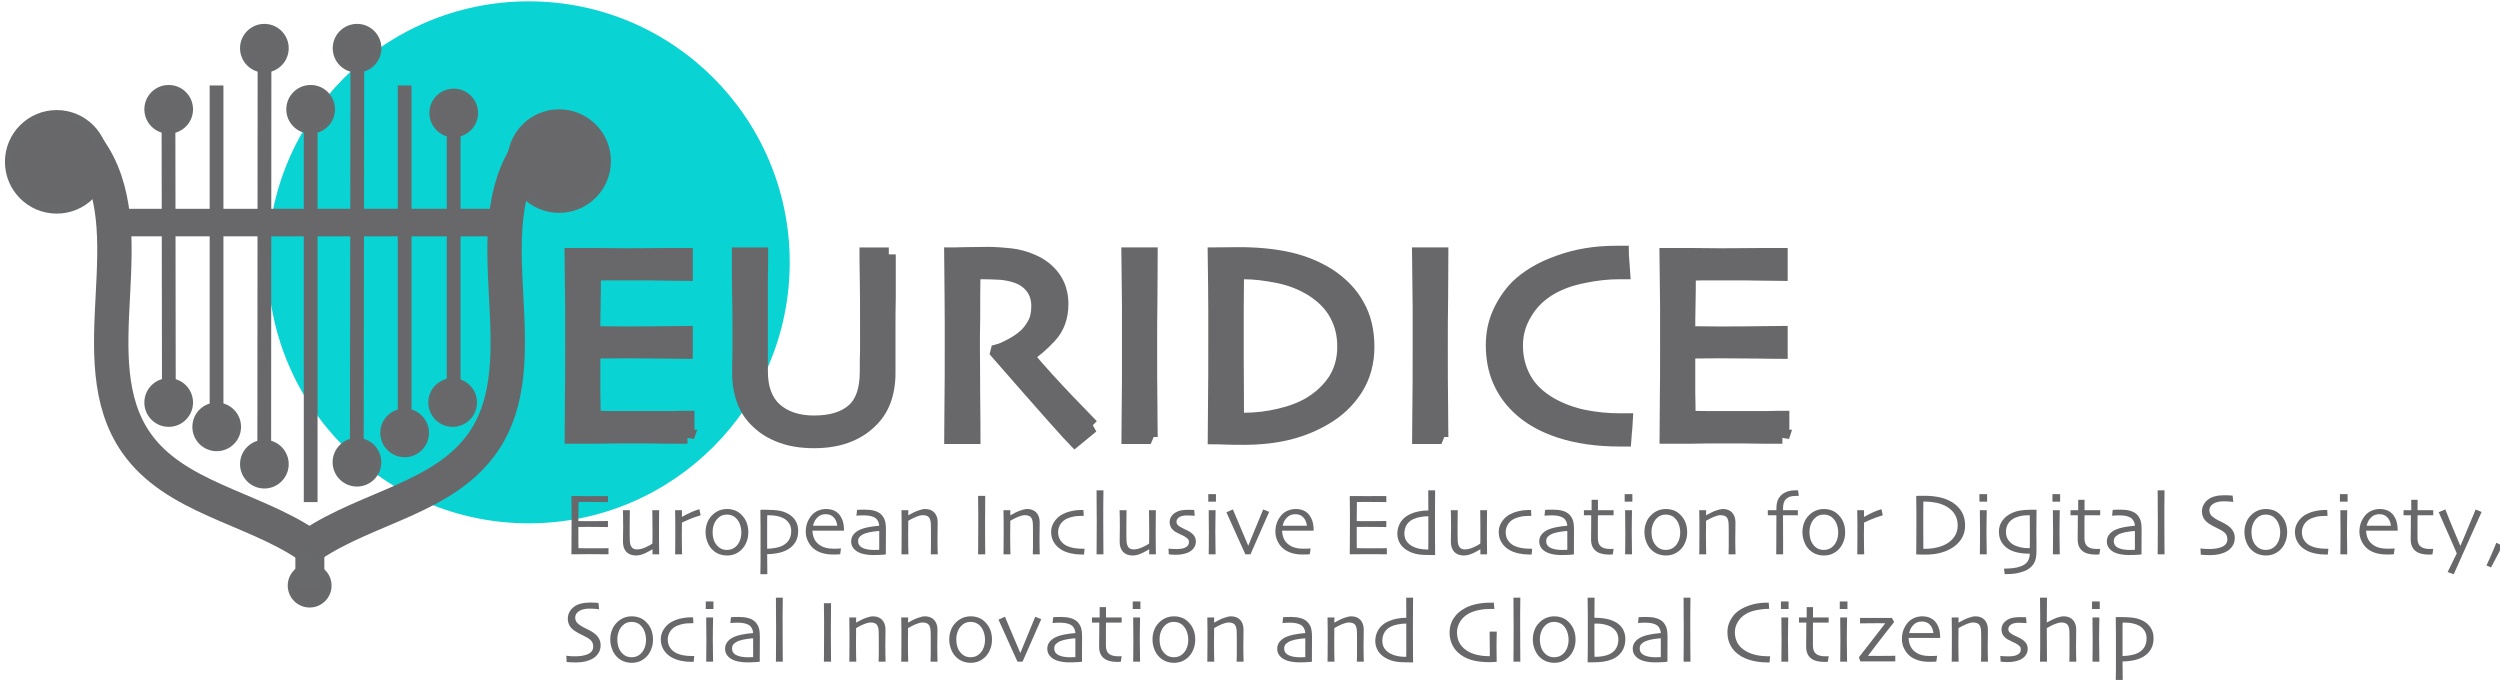<?xml version="1.0" encoding="UTF-8"?> <svg xmlns="http://www.w3.org/2000/svg" xmlns:xlink="http://www.w3.org/1999/xlink" id="euridice_logo_proper_andre_cutout_inkscape_editable_bigtext_inbe" viewBox="0 0 364 99" shape-rendering="geometricPrecision" text-rendering="geometricPrecision"><style> #euridice_logo_proper_andre_cutout_inkscape_editable_bigtext_inbe-u-l2_ts {animation: euridice_logo_proper_andre_cutout_inkscape_editable_bigtext_inbe-u-l2_ts__ts 3000ms linear infinite normal forwards}@keyframes euridice_logo_proper_andre_cutout_inkscape_editable_bigtext_inbe-u-l2_ts__ts { 0% {transform: translate(1839.8px,316.149px) scale(1,1);animation-timing-function: cubic-bezier(0.445,0.05,0.55,0.95)} 23.333% {transform: translate(1839.8px,316.149px) scale(1.1,1.1);animation-timing-function: cubic-bezier(0.445,0.05,0.55,0.95)} 46.667% {transform: translate(1839.8px,316.149px) scale(1,1)} 100% {transform: translate(1839.8px,316.149px) scale(1,1)}} #euridice_logo_proper_andre_cutout_inkscape_editable_bigtext_inbe-u-l3_ts {animation: euridice_logo_proper_andre_cutout_inkscape_editable_bigtext_inbe-u-l3_ts__ts 3000ms linear infinite normal forwards}@keyframes euridice_logo_proper_andre_cutout_inkscape_editable_bigtext_inbe-u-l3_ts__ts { 0% {transform: translate(1865.99px,310.102px) scale(1,1);animation-timing-function: cubic-bezier(0.445,0.05,0.55,0.95)} 20% {transform: translate(1865.99px,310.102px) scale(1,1);animation-timing-function: cubic-bezier(0.445,0.05,0.55,0.95)} 36.667% {transform: translate(1865.99px,310.102px) scale(1.1,1.05);animation-timing-function: cubic-bezier(0.445,0.05,0.55,0.95)} 63.333% {transform: translate(1865.99px,310.102px) scale(1,1)} 100% {transform: translate(1865.99px,310.102px) scale(1,1)}} #euridice_logo_proper_andre_cutout_inkscape_editable_bigtext_inbe-u-l1_ts {animation: euridice_logo_proper_andre_cutout_inkscape_editable_bigtext_inbe-u-l1_ts__ts 3000ms linear infinite normal forwards}@keyframes euridice_logo_proper_andre_cutout_inkscape_editable_bigtext_inbe-u-l1_ts__ts { 0% {transform: translate(1813.42px,309.949px) scale(1,1)} 30% {transform: translate(1813.42px,309.949px) scale(1,1);animation-timing-function: cubic-bezier(0.445,0.05,0.55,0.95)} 50% {transform: translate(1813.42px,309.949px) scale(1.1,1.1);animation-timing-function: cubic-bezier(0.445,0.05,0.55,0.95)} 70% {transform: translate(1813.42px,309.949px) scale(1,1)} 100% {transform: translate(1813.42px,309.949px) scale(1,1)}} #euridice_logo_proper_andre_cutout_inkscape_editable_bigtext_inbe-u-r3_ts {animation: euridice_logo_proper_andre_cutout_inkscape_editable_bigtext_inbe-u-r3_ts__ts 3000ms linear infinite normal forwards}@keyframes euridice_logo_proper_andre_cutout_inkscape_editable_bigtext_inbe-u-r3_ts__ts { 0% {transform: translate(1916.89px,309.571px) scale(1,1);animation-timing-function: cubic-bezier(0.445,0.05,0.55,0.95)} 6.667% {transform: translate(1916.89px,309.571px) scale(1,1);animation-timing-function: cubic-bezier(0.445,0.05,0.55,0.95)} 23.333% {transform: translate(1916.89px,309.571px) scale(1.1,1.05);animation-timing-function: cubic-bezier(0.445,0.05,0.55,0.95)} 50% {transform: translate(1916.89px,309.571px) scale(1,1)} 100% {transform: translate(1916.89px,309.571px) scale(1,1)}} #euridice_logo_proper_andre_cutout_inkscape_editable_bigtext_inbe-u-r2_ts {animation: euridice_logo_proper_andre_cutout_inkscape_editable_bigtext_inbe-u-r2_ts__ts 3000ms linear infinite normal forwards}@keyframes euridice_logo_proper_andre_cutout_inkscape_editable_bigtext_inbe-u-r2_ts__ts { 0% {transform: translate(1943.06px,317.803px) scale(1,1);animation-timing-function: cubic-bezier(0.445,0.05,0.55,0.95)} 40% {transform: translate(1943.06px,317.803px) scale(1,1);animation-timing-function: cubic-bezier(0.445,0.05,0.55,0.95)} 63.333% {transform: translate(1943.06px,317.803px) scale(1.1,1.1);animation-timing-function: cubic-bezier(0.445,0.05,0.55,0.95)} 86.667% {transform: translate(1943.06px,317.803px) scale(1,1)} 100% {transform: translate(1943.06px,317.803px) scale(1,1)}} #euridice_logo_proper_andre_cutout_inkscape_editable_bigtext_inbe-u-r1_ts {animation: euridice_logo_proper_andre_cutout_inkscape_editable_bigtext_inbe-u-r1_ts__ts 3000ms linear infinite normal forwards}@keyframes euridice_logo_proper_andre_cutout_inkscape_editable_bigtext_inbe-u-r1_ts__ts { 0% {transform: translate(1969.735px,310.956px) scale(1,1);animation-timing-function: cubic-bezier(0.445,0.05,0.55,0.95)} 17.333% {transform: translate(1969.735px,310.956px) scale(1,1);animation-timing-function: cubic-bezier(0.445,0.05,0.55,0.95)} 37.333% {transform: translate(1969.735px,310.956px) scale(1.1,1.1);animation-timing-function: cubic-bezier(0.445,0.05,0.55,0.95)} 57.333% {transform: translate(1969.735px,310.956px) scale(1,1)} 100% {transform: translate(1969.735px,310.956px) scale(1,1)}} #euridice_logo_proper_andre_cutout_inkscape_editable_bigtext_inbe-u-m_ts {animation: euridice_logo_proper_andre_cutout_inkscape_editable_bigtext_inbe-u-m_ts__ts 3000ms linear infinite normal forwards}@keyframes euridice_logo_proper_andre_cutout_inkscape_editable_bigtext_inbe-u-m_ts__ts { 0% {transform: translate(1891.41px,331.269px) scale(1,1)} 56.667% {transform: translate(1891.41px,331.269px) scale(1,1);animation-timing-function: cubic-bezier(0.445,0.05,0.55,0.95)} 80% {transform: translate(1891.41px,331.269px) scale(1.1,1.1);animation-timing-function: cubic-bezier(0.445,0.05,0.55,0.95)} 96.667% {transform: translate(1891.41px,331.269px) scale(1,1)} 100% {transform: translate(1891.41px,331.269px) scale(1,1)}} </style><g id="euridice_logo_proper_andre_cutout_inkscape_editable_bigtext_inbe-u-proper-logo" transform="matrix(.265 0 0 0.265-455.995-45)" clip-rule="evenodd"><g id="euridice_logo_proper_andre_cutout_inkscape_editable_bigtext_inbe-u-laag-1" transform="translate(0 0.469)" clip-rule="evenodd"><g id="euridice_logo_proper_andre_cutout_inkscape_editable_bigtext_inbe-u-proper-logo1_" clip-rule="evenodd"><g id="euridice_logo_proper_andre_cutout_inkscape_editable_bigtext_inbe-u-coloredball" transform="matrix(1.333 0 0-1.333 2011.24 170.079)" clip-rule="evenodd"><path id="euridice_logo_proper_andre_cutout_inkscape_editable_bigtext_inbe-s-path1" d="M0,0c59.411,0,107.575-48.163,107.575-107.575c0-59.411-48.164-107.575-107.575-107.575s-107.575,48.164-107.575,107.575C-107.575,-48.163,-59.411,0,0,0" clip-rule="evenodd" fill="#09d3d3" stroke-linejoin="round"></path></g><g id="euridice_logo_proper_andre_cutout_inkscape_editable_bigtext_inbe-u-harp" clip-rule="evenodd"><g id="euridice_logo_proper_andre_cutout_inkscape_editable_bigtext_inbe-u-l2_ts" transform="translate(1839.8,316.149) scale(1,1)"><g id="euridice_logo_proper_andre_cutout_inkscape_editable_bigtext_inbe-u-l2" transform="translate(-1839.8,-316.149)"><circle id="euridice_logo_proper_andre_cutout_inkscape_editable_bigtext_inbe-u-path424-9" r="12.131" transform="translate(1839.8 403.866)" clip-rule="evenodd" fill="#68686a" fill-rule="evenodd" stroke="#68696b" stroke-width="2.49" stroke-linejoin="round"></circle><g id="euridice_logo_proper_andre_cutout_inkscape_editable_bigtext_inbe-u-path68" transform="matrix(1.333 0 0-1.333 1839.72 216.302)" clip-rule="evenodd"><path id="euridice_logo_proper_andre_cutout_inkscape_editable_bigtext_inbe-s-path2" d="M0,0v-145.814" clip-rule="evenodd" fill="none" stroke="#68686a" stroke-width="5.67" stroke-miterlimit="10"></path></g></g></g><g id="euridice_logo_proper_andre_cutout_inkscape_editable_bigtext_inbe-u-l3_ts" transform="translate(1865.99,310.102) scale(1,1)"><g id="euridice_logo_proper_andre_cutout_inkscape_editable_bigtext_inbe-u-l3" transform="translate(-1865.99,-310.102)"><circle id="euridice_logo_proper_andre_cutout_inkscape_editable_bigtext_inbe-u-path424-9-0" r="12.131" transform="translate(1865.99 424.362)" clip-rule="evenodd" fill="#68686a" fill-rule="evenodd" stroke="#68696b" stroke-width="2.49" stroke-linejoin="round"></circle><circle id="euridice_logo_proper_andre_cutout_inkscape_editable_bigtext_inbe-u-path424-9-4" r="12.131" transform="translate(1865.99 195.843)" clip-rule="evenodd" fill="#68686a" fill-rule="evenodd" stroke="#68696b" stroke-width="2.49" stroke-linejoin="round"></circle><g id="euridice_logo_proper_andre_cutout_inkscape_editable_bigtext_inbe-u-path76" transform="matrix(1.333 0 0-1.333 1866.07 196.351)" clip-rule="evenodd"><path id="euridice_logo_proper_andre_cutout_inkscape_editable_bigtext_inbe-s-path3" d="M0,0l-.113-164.891" clip-rule="evenodd" fill="none" stroke="#68686a" stroke-width="5.67" stroke-miterlimit="10"></path></g></g></g><g id="euridice_logo_proper_andre_cutout_inkscape_editable_bigtext_inbe-u-l1_ts" transform="translate(1813.42,309.949) scale(1,1)"><g id="euridice_logo_proper_andre_cutout_inkscape_editable_bigtext_inbe-u-l1" transform="translate(-1813.42,-309.949)"><circle id="euridice_logo_proper_andre_cutout_inkscape_editable_bigtext_inbe-u-path424-9-9" r="12.131" transform="translate(1813.42 390.493)" clip-rule="evenodd" fill="#68686a" fill-rule="evenodd" stroke="#68696b" stroke-width="2.49" stroke-linejoin="round"></circle><circle id="euridice_logo_proper_andre_cutout_inkscape_editable_bigtext_inbe-u-path424-9-6" r="12.131" transform="translate(1813.42 229.404)" clip-rule="evenodd" fill="#68686a" fill-rule="evenodd" stroke="#68696b" stroke-width="2.49" stroke-linejoin="round"></circle><g id="euridice_logo_proper_andre_cutout_inkscape_editable_bigtext_inbe-u-path72" transform="matrix(1.333 0 0-1.333 1813.3 231.685)" clip-rule="evenodd"><path id="euridice_logo_proper_andre_cutout_inkscape_editable_bigtext_inbe-s-path4" d="M0,0l.17-121.578" clip-rule="evenodd" fill="none" stroke="#68686a" stroke-width="5.67" stroke-miterlimit="10"></path></g></g></g><circle id="euridice_logo_proper_andre_cutout_inkscape_editable_bigtext_inbe-u-path424-9-7-5" r="25.802" transform="translate(1751.89 258.263)" clip-rule="evenodd" fill="#68686a" fill-rule="evenodd" stroke="#68696b" stroke-width="5.29" stroke-linejoin="round"></circle><circle id="euridice_logo_proper_andre_cutout_inkscape_editable_bigtext_inbe-u-path424-9-7-5-2" r="25.802" transform="translate(2027.95 257.849)" clip-rule="evenodd" fill="#68686a" fill-rule="evenodd" stroke="#68696b" stroke-width="5.29" stroke-linejoin="round"></circle><circle id="euridice_logo_proper_andre_cutout_inkscape_editable_bigtext_inbe-u-path424-9-7-9" r="10.923" transform="translate(1890.87 491.092)" clip-rule="evenodd" fill="#68686a" fill-rule="evenodd" stroke="#68696b" stroke-width="2.24" stroke-linejoin="round"></circle><g id="euridice_logo_proper_andre_cutout_inkscape_editable_bigtext_inbe-u-r3_ts" transform="translate(1916.89,309.571) scale(1,1)"><g id="euridice_logo_proper_andre_cutout_inkscape_editable_bigtext_inbe-u-r3" transform="translate(-1916.89,-309.571)"><circle id="euridice_logo_proper_andre_cutout_inkscape_editable_bigtext_inbe-u-path424-9-8" r="12.131" transform="translate(1916.86 423.299)" clip-rule="evenodd" fill="#68686a" fill-rule="evenodd" stroke="#68696b" stroke-width="2.49" stroke-linejoin="round"></circle><circle id="euridice_logo_proper_andre_cutout_inkscape_editable_bigtext_inbe-u-path424-9-3" r="12.131" transform="translate(1916.92 195.843)" clip-rule="evenodd" fill="#68686a" fill-rule="evenodd" stroke="#68696b" stroke-width="2.49" stroke-linejoin="round"></circle><g id="euridice_logo_proper_andre_cutout_inkscape_editable_bigtext_inbe-u-path78" transform="matrix(1.333 0 0-1.376 1917.09 195.437)" clip-rule="evenodd"><path id="euridice_logo_proper_andre_cutout_inkscape_editable_bigtext_inbe-s-path5" d="M0,0l-.255-173.14" clip-rule="evenodd" fill="none" stroke="#68686a" stroke-width="5.67" stroke-miterlimit="10"></path></g></g></g><g id="euridice_logo_proper_andre_cutout_inkscape_editable_bigtext_inbe-u-r2_ts" transform="translate(1943.06,317.803) scale(1,1)"><g id="euridice_logo_proper_andre_cutout_inkscape_editable_bigtext_inbe-u-r2" transform="translate(-1943.06,-317.803)"><circle id="euridice_logo_proper_andre_cutout_inkscape_editable_bigtext_inbe-u-path424-9-5" r="12.131" transform="translate(1943.06 407.173)" clip-rule="evenodd" fill="#68686a" fill-rule="evenodd" stroke="#68696b" stroke-width="2.49" stroke-linejoin="round"></circle><g id="euridice_logo_proper_andre_cutout_inkscape_editable_bigtext_inbe-u-path70" transform="matrix(1.333 0 0-1.333 1943.06 216.302)" clip-rule="evenodd"><path id="euridice_logo_proper_andre_cutout_inkscape_editable_bigtext_inbe-s-path6" d="M0,0v-146.409" clip-rule="evenodd" fill="none" stroke="#68686a" stroke-width="5.67" stroke-miterlimit="10"></path></g></g></g><g id="euridice_logo_proper_andre_cutout_inkscape_editable_bigtext_inbe-u-r1_ts" transform="translate(1969.735,310.956) scale(1,1)"><g id="euridice_logo_proper_andre_cutout_inkscape_editable_bigtext_inbe-u-r1" transform="translate(-1969.735,-310.956)"><circle id="euridice_logo_proper_andre_cutout_inkscape_editable_bigtext_inbe-u-path424-9-59_" r="12.131" transform="translate(1969.44 390.493)" clip-rule="evenodd" fill="#68686a" fill-rule="evenodd" stroke="#68696b" stroke-width="2.49" stroke-linejoin="round"></circle><circle id="euridice_logo_proper_andre_cutout_inkscape_editable_bigtext_inbe-u-path424-9-41_" r="12.131" transform="translate(1970.03 231.42)" clip-rule="evenodd" fill="#68686a" fill-rule="evenodd" stroke="#68696b" stroke-width="2.49" stroke-linejoin="round"></circle><g id="euridice_logo_proper_andre_cutout_inkscape_editable_bigtext_inbe-u-path74" transform="matrix(1.333 0 0-1.333 1970 239.206)" clip-rule="evenodd"><path id="euridice_logo_proper_andre_cutout_inkscape_editable_bigtext_inbe-s-path7" d="M0,0v-115.824" clip-rule="evenodd" fill="none" stroke="#68686a" stroke-width="5.67" stroke-miterlimit="10"></path></g></g></g><g id="euridice_logo_proper_andre_cutout_inkscape_editable_bigtext_inbe-u-m_ts" transform="translate(1891.41,331.269) scale(1,1)"><g id="euridice_logo_proper_andre_cutout_inkscape_editable_bigtext_inbe-u-m" transform="translate(-1891.41,-331.269)"><circle id="euridice_logo_proper_andre_cutout_inkscape_editable_bigtext_inbe-u-path424-9-1" r="12.131" transform="translate(1891.41 229.404)" clip-rule="evenodd" fill="#68686a" fill-rule="evenodd" stroke="#68696b" stroke-width="2.49" stroke-linejoin="round"></circle><g id="euridice_logo_proper_andre_cutout_inkscape_editable_bigtext_inbe-u-path108" transform="matrix(1.333 0 0-1.333 1891.43 231.42)" clip-rule="evenodd"><path id="euridice_logo_proper_andre_cutout_inkscape_editable_bigtext_inbe-s-path8" d="M0,0v-160.384" clip-rule="evenodd" fill="none" stroke="#68686a" stroke-width="5.67" stroke-miterlimit="10"></path></g></g></g><rect id="euridice_logo_proper_andre_cutout_inkscape_editable_bigtext_inbe-u-rect424" width="6.422" height="22.232" rx="0" ry="0" transform="translate(1887.77 464.867)" clip-rule="evenodd" fill="#68686a" fill-rule="evenodd" stroke="#68696b" stroke-width="9.49"></rect><g id="euridice_logo_proper_andre_cutout_inkscape_editable_bigtext_inbe-u-path84" transform="matrix(1.333 0 0-1.333 1769.23 250.696)" clip-rule="evenodd"><g id="euridice_logo_proper_andre_cutout_inkscape_editable_bigtext_inbe-s-g1" clip-path="url(#euridice_logo_proper_andre_cutout_inkscape_editable_bigtext_inbe-u-_clip1)" clip-rule="evenodd"><g id="euridice_logo_proper_andre_cutout_inkscape_editable_bigtext_inbe-s-g2"><path id="euridice_logo_proper_andre_cutout_inkscape_editable_bigtext_inbe-s-path9" d="M0,0c24.661-33.874-4.195-87.137,19.786-121.493c15.874-22.705,47.622-26.617,70.583-42.094" clip-rule="evenodd" fill="none" stroke="#68686a" stroke-width="14.17" stroke-miterlimit="10"></path></g><clipPath id="euridice_logo_proper_andre_cutout_inkscape_editable_bigtext_inbe-u-_clip1"><rect id="euridice_logo_proper_andre_cutout_inkscape_editable_bigtext_inbe-s-rect1" width="100.066" height="173.648" rx="0" ry="0" transform="translate(-5.726-169.483)" clip-rule="evenodd" fill-rule="evenodd" stroke-linejoin="round"></rect></clipPath></g></g><g id="euridice_logo_proper_andre_cutout_inkscape_editable_bigtext_inbe-u-path86" transform="matrix(1.333 0 0-1.333 2012.33 250.696)" clip-rule="evenodd"><g id="euridice_logo_proper_andre_cutout_inkscape_editable_bigtext_inbe-s-g3" clip-path="url(#euridice_logo_proper_andre_cutout_inkscape_editable_bigtext_inbe-u-_clip2)" clip-rule="evenodd"><g id="euridice_logo_proper_andre_cutout_inkscape_editable_bigtext_inbe-s-g4"><path id="euridice_logo_proper_andre_cutout_inkscape_editable_bigtext_inbe-s-path10" d="M0,0c-24.661-33.874,4.195-87.137-19.786-121.493-15.874-22.705-47.622-26.617-70.583-42.094" clip-rule="evenodd" fill="none" stroke="#68686a" stroke-width="14.17" stroke-miterlimit="10"></path></g><clipPath id="euridice_logo_proper_andre_cutout_inkscape_editable_bigtext_inbe-u-_clip2"><rect id="euridice_logo_proper_andre_cutout_inkscape_editable_bigtext_inbe-s-rect2" width="100.063" height="173.648" rx="0" ry="0" transform="translate(-94.337-169.483)" clip-rule="evenodd" fill-rule="evenodd" stroke-linejoin="round"></rect></clipPath></g></g><g id="euridice_logo_proper_andre_cutout_inkscape_editable_bigtext_inbe-u-path110" transform="matrix(1.333 0 0-1.333 1784.47 291.628)" clip-rule="evenodd"><path id="euridice_logo_proper_andre_cutout_inkscape_editable_bigtext_inbe-s-path11" d="M0,0h160.413" clip-rule="evenodd" fill="none" stroke="#68686a" stroke-width="11.34" stroke-miterlimit="10"></path></g></g><g id="euridice_logo_proper_andre_cutout_inkscape_editable_bigtext_inbe-u-tagline" clip-rule="evenodd"><g id="euridice_logo_proper_andre_cutout_inkscape_editable_bigtext_inbe-u-g124" clip-rule="evenodd"><g id="euridice_logo_proper_andre_cutout_inkscape_editable_bigtext_inbe-u-text124" transform="matrix(1.333 0 0 1.333 2029.08 473.913)" clip-rule="evenodd"><g id="euridice_logo_proper_andre_cutout_inkscape_editable_bigtext_inbe-s-g5" transform="matrix(36.85 0 0 36.85 0 0)" clip-rule="evenodd"><path id="euridice_logo_proper_andre_cutout_inkscape_editable_bigtext_inbe-s-path12" d="M0.529,-0.001c-.003,0-.024,0-.065,0-.04-.001-.09-.001-.15-.001-.041,0-.079,0-.113.001-.034,0-.063,0-.087,0c0-.019.001-.06.001-.123.001-.062.001-.127.001-.194c0-.037,0-.086,0-.146-.001-.061-.001-.124-.002-.188.023,0,.052,0,.086,0c.035,0,.071.001.108.001.062,0,.112-.001.151-.001.04,0,.061,0,.064,0v.068c-.003,0-.024-.001-.061-.001-.038-.001-.085-.001-.141-.001-.024,0-.048,0-.071,0-.024,0-.042.001-.056.001c0,.036,0,.073-.001.11-.001.036-.001.071-.001.103.015,0,.09.001.105.001.058,0,.109,0,.154-.001.045,0,.069-.001.072-.001v.068c-.003,0-.03,0-.081-.001-.051,0-.097-.001-.14-.001-.015,0-.095.001-.11.001c0,.061,0,.11,0,.146.001.036.001.067.001.091.02,0,.043.001.07.001.028,0,.057,0,.089,0c.048,0,.089,0,.122,0c.033-.001.051-.001.055-.001v.068Z" clip-rule="evenodd" fill="#68686a" stroke-linejoin="round"></path></g><g id="euridice_logo_proper_andre_cutout_inkscape_editable_bigtext_inbe-s-g6" transform="matrix(36.85 0 0 36.85 22.258 0)" clip-rule="evenodd"><path id="euridice_logo_proper_andre_cutout_inkscape_editable_bigtext_inbe-s-path13" d="M0.492,0h-.075v-.057v0c-.023.015-.052.03-.086.046s-.067.024-.1.024c-.045,0-.08-.014-.106-.04-.025-.027-.038-.064-.038-.113c0-.026.001-.057.001-.093.001-.036.001-.062.001-.078c0-.03-.001-.066-.001-.11-.001-.043-.002-.068-.002-.073h.078c0,.004-.001.028-.001.07-.001.043-.001.077-.001.102c0,.023,0,.051,0,.084c0,.034.001.057.001.071c0,.039.007.067.02.085.012.018.033.027.061.027.029,0,.061-.008.096-.024.034-.015.06-.029.076-.041c0-.004,0-.022.001-.054c0-.032,0-.072,0-.119c0-.035,0-.076-.001-.123-.001-.048-.001-.074-.001-.078h.077c0,.005-.001.024-.001.055-.001.031-.001.084-.001.159c0,.042,0,.079,0,.11.001.032.001.089.002.17Z" clip-rule="evenodd" fill="#68686a" stroke-linejoin="round"></path></g><g id="euridice_logo_proper_andre_cutout_inkscape_editable_bigtext_inbe-s-g7" transform="matrix(36.85 0 0 36.85 43.67 0)" clip-rule="evenodd"><path id="euridice_logo_proper_andre_cutout_inkscape_editable_bigtext_inbe-s-path14" d="M0.375,-0.437c-.018.005-.045.014-.082.027-.037.014-.08.032-.128.055c0,.004,0,.02,0,.049-.001.029-.001.056-.001.081c0,.039,0,.084.001.137s.002.082.002.088h-.078c0-.006.001-.024.001-.055.001-.031.001-.084.001-.158c0-.031,0-.073,0-.127-.001-.055-.001-.106-.002-.154h.076v.074l.001.001c.036-.021.073-.039.108-.055.036-.015.065-.025.086-.031l.015.068Z" clip-rule="evenodd" fill="#68686a" stroke-linejoin="round"></path></g><g id="euridice_logo_proper_andre_cutout_inkscape_editable_bigtext_inbe-s-g8" transform="matrix(36.85 0 0 36.85 57.849 0)" clip-rule="evenodd"><path id="euridice_logo_proper_andre_cutout_inkscape_editable_bigtext_inbe-s-path15" d="M0.523,-0.247c0,.038-.006.074-.02.108-.013.035-.033.064-.058.089-.022.02-.046.036-.072.047-.026.01-.056.016-.089.016-.031,0-.06-.006-.088-.016-.027-.011-.051-.026-.073-.047-.025-.024-.044-.053-.057-.088-.014-.035-.021-.071-.021-.11c0-.037.006-.072.018-.103.011-.032.029-.06.054-.085.022-.023.047-.04.076-.053.029-.012.059-.018.092-.018.034,0,.064.006.092.017.027.011.052.028.073.051.025.025.043.054.055.086s.018.068.018.106Zm-.078.003c0-.03-.005-.06-.015-.089s-.025-.053-.046-.073c-.012-.013-.027-.022-.045-.029-.017-.006-.035-.01-.054-.01-.023,0-.042.004-.059.011s-.032.018-.047.034c-.017.017-.031.04-.041.067s-.014.056-.014.085c0,.033.005.064.015.092.01.027.026.051.049.072.012.011.027.02.043.026.017.006.035.009.053.009.021,0,.04-.004.058-.011.017-.007.033-.018.046-.031.019-.019.033-.042.043-.069.009-.026.014-.054.014-.084Z" clip-rule="evenodd" fill="#68686a" stroke-linejoin="round"></path></g><g id="euridice_logo_proper_andre_cutout_inkscape_editable_bigtext_inbe-s-g9" transform="matrix(36.85 0 0 36.85 78.811 0)" clip-rule="evenodd"><path id="euridice_logo_proper_andre_cutout_inkscape_editable_bigtext_inbe-s-path16" d="M0.512,-0.262c0,.05-.011.093-.033.128-.023.036-.053.064-.091.084-.034.018-.07.03-.11.037-.039.007-.077.011-.113.011l.002.224h-.078c.001-.005.001-.05.002-.135c0-.084,0-.169,0-.254c0-.043,0-.092,0-.149-.001-.056-.001-.117-.002-.182.011,0,.021-.001.031-.001h.024c.068,0,.121.004.159.011s.072.02.103.038c.033.019.059.045.078.077s.028.069.028.111Zm-.078.002c0-.032-.007-.06-.022-.084s-.035-.043-.059-.057c-.022-.012-.047-.021-.074-.027-.028-.006-.058-.009-.091-.009h-.022c0,.006,0,.025-.001.058c0,.033,0,.09,0,.171c0,.017,0,.127,0,.145.031,0,.061-.003.092-.009.03-.005.056-.013.076-.023.033-.016.058-.038.075-.065s.026-.06.026-.1Z" clip-rule="evenodd" fill="#68686a" stroke-linejoin="round"></path></g><g id="euridice_logo_proper_andre_cutout_inkscape_editable_bigtext_inbe-s-g10" transform="matrix(36.85 0 0 36.85 99.251 0)" clip-rule="evenodd"><path id="euridice_logo_proper_andre_cutout_inkscape_editable_bigtext_inbe-s-path17" d="M0.47,-0.265h-.353c.001.034.008.066.022.095s.036.052.066.071c.019.012.04.021.065.027.024.006.053.009.086.009.019,0,.036,0,.051-.001.016-.001.025-.002.029-.002l-.009.065c-.002,0-.011.001-.026.002-.014.001-.032.001-.051.001-.052,0-.098-.007-.136-.02-.039-.014-.071-.032-.095-.056-.022-.02-.039-.045-.054-.076s-.023-.066-.023-.103c0-.038.006-.071.017-.101s.028-.058.05-.084c.019-.022.043-.039.071-.051.029-.012.058-.018.089-.018.03,0,.057.005.081.014.023.009.043.023.061.041.019.021.033.047.044.077.01.031.015.067.015.11Zm-.075-.055c-.006-.04-.019-.072-.042-.095-.022-.023-.051-.034-.088-.034-.036,0-.067.011-.091.035-.025.023-.042.054-.051.094h.272Z" clip-rule="evenodd" fill="#68686a" stroke-linejoin="round"></path></g><g id="euridice_logo_proper_andre_cutout_inkscape_editable_bigtext_inbe-s-g11" transform="matrix(36.85 0 0 36.85 118.036 0)" clip-rule="evenodd"><path id="euridice_logo_proper_andre_cutout_inkscape_editable_bigtext_inbe-s-path18" d="M0.429,-0.278c0,.08,0,.146-.001.197c0,.051,0,.078,0,.082-.004,0-.019.002-.046.004s-.062.003-.104.003c-.027,0-.054-.003-.081-.008-.027-.004-.05-.011-.07-.021-.026-.012-.047-.028-.063-.049s-.024-.046-.024-.075c0-.031.01-.058.029-.08.019-.023.045-.041.079-.055.021-.009.049-.017.085-.024.035-.007.075-.012.121-.016-.002-.025-.009-.046-.02-.062-.01-.017-.026-.029-.047-.037-.014-.006-.03-.01-.048-.013-.017-.002-.038-.004-.061-.004-.015,0-.027.001-.038.001-.01.001-.024.002-.041.003l.007-.065c.005,0,.015-.001.029-.002.015-.001.035-.001.06-.001.038,0,.072.004.103.012.03.008.055.021.075.039.018.017.032.038.042.063.009.024.014.06.014.108Zm-.075.117v-.042c0-.017,0-.036,0-.058-.015,0-.04.003-.076.008-.035.005-.066.013-.09.022-.018.007-.034.017-.049.031-.014.013-.021.03-.021.051c0,.022.006.04.018.053.012.014.029.024.05.031.015.006.033.01.053.012.019.002.039.004.061.004.006,0,.014,0,.024-.001.009,0,.019,0,.03-.001c0-.002,0-.013,0-.032s0-.045,0-.078Z" clip-rule="evenodd" fill="#68686a" stroke-linejoin="round"></path></g><g id="euridice_logo_proper_andre_cutout_inkscape_editable_bigtext_inbe-s-g12" transform="matrix(36.85 0 0 36.85 136.965 0)" clip-rule="evenodd"><path id="euridice_logo_proper_andre_cutout_inkscape_editable_bigtext_inbe-s-path19" d="M0.495,0h-.078c.001-.009.001-.039.002-.09c0-.051,0-.083,0-.095c0-.017,0-.042,0-.075s0-.057-.001-.073c-.001-.037-.008-.064-.021-.08s-.036-.025-.069-.025c-.02,0-.045.006-.074.018s-.059.027-.089.045c0,.004,0,.023,0,.058-.001.035-.001.067-.001.096c0,.038,0,.084.001.137s.002.081.002.084h-.078c0-.002.001-.022.001-.06.001-.037.001-.093.001-.168c0-.034,0-.074,0-.12s-.001-.094-.002-.146h.077l-.001.056.001.001c.045-.026.083-.044.114-.054.03-.011.055-.016.075-.016.042,0,.076.013.101.039.025.027.038.063.038.108c0,.041-.001.077-.001.106-.001.03-.001.054-.001.073c0,.029.001.066.001.111.001.044.002.068.002.07Z" clip-rule="evenodd" fill="#68686a" stroke-linejoin="round"></path></g><g id="euridice_logo_proper_andre_cutout_inkscape_editable_bigtext_inbe-s-g13" transform="matrix(36.85 0 0 36.85 167.59 0)" clip-rule="evenodd"><path id="euridice_logo_proper_andre_cutout_inkscape_editable_bigtext_inbe-s-path20" d="M0.195,0h-.08c0-.02.001-.054.001-.104.001-.051.001-.123.001-.216c0-.037,0-.086,0-.146-.001-.061-.001-.123-.002-.188h.08c0,.047-.001.101-.001.163-.001.061-.001.112-.001.151c0,.099,0,.175.001.229c0,.055.001.091.001.111Z" clip-rule="evenodd" fill="#68686a" stroke-linejoin="round"></path></g><g id="euridice_logo_proper_andre_cutout_inkscape_editable_bigtext_inbe-s-g14" transform="matrix(36.85 0 0 36.85 179.016 0)" clip-rule="evenodd"><path id="euridice_logo_proper_andre_cutout_inkscape_editable_bigtext_inbe-s-path21" d="M0.495,0h-.078c.001-.009.001-.039.002-.09c0-.051,0-.083,0-.095c0-.017,0-.042,0-.075s0-.057-.001-.073c-.001-.037-.008-.064-.021-.08s-.036-.025-.069-.025c-.02,0-.045.006-.074.018s-.059.027-.089.045c0,.004,0,.023,0,.058-.001.035-.001.067-.001.096c0,.038,0,.084.001.137s.002.081.002.084h-.078c0-.002.001-.022.001-.06.001-.037.001-.093.001-.168c0-.034,0-.074,0-.12s-.001-.094-.002-.146h.077l-.001.056.001.001c.045-.026.083-.044.114-.054.03-.011.055-.016.075-.016.042,0,.076.013.101.039.025.027.038.063.038.108c0,.041-.001.077-.001.106-.001.03-.001.054-.001.073c0,.029.001.066.001.111.001.044.002.068.002.07Z" clip-rule="evenodd" fill="#68686a" stroke-linejoin="round"></path></g><g id="euridice_logo_proper_andre_cutout_inkscape_editable_bigtext_inbe-s-g15" transform="matrix(36.85 0 0 36.85 200.428 0)" clip-rule="evenodd"><path id="euridice_logo_proper_andre_cutout_inkscape_editable_bigtext_inbe-s-path22" d="M0.415,-0.063l-.006.065h-.027c-.042,0-.081-.004-.117-.012-.037-.008-.07-.02-.098-.035-.04-.022-.071-.05-.093-.086-.022-.035-.033-.075-.033-.119c0-.039.01-.074.03-.107s.047-.06.079-.081c.03-.018.065-.033.106-.043.04-.01.083-.015.126-.015h.02l.004.066h-.015c-.036,0-.067.002-.092.006-.026.005-.051.012-.075.022-.032.013-.058.034-.077.062-.018.028-.028.058-.028.09c0,.038.009.07.027.095.017.026.041.046.07.06.023.011.049.019.077.024.029.005.059.008.091.008h.031Z" clip-rule="evenodd" fill="#68686a" stroke-linejoin="round"></path></g><g id="euridice_logo_proper_andre_cutout_inkscape_editable_bigtext_inbe-s-g16" transform="matrix(36.85 0 0 36.85 217.162 0)" clip-rule="evenodd"><path id="euridice_logo_proper_andre_cutout_inkscape_editable_bigtext_inbe-s-path23" d="M0.172,0h-.077c0-.004,0-.052.001-.143c0-.091.001-.167.001-.227c0-.039,0-.088-.001-.147c0-.059,0-.125-.001-.199h.077c-.001.05-.001.108-.002.174c0,.066,0,.122,0,.167c0,.099,0,.185.001.259s.001.112.001.116Z" clip-rule="evenodd" fill="#68686a" stroke-linejoin="round"></path></g><g id="euridice_logo_proper_andre_cutout_inkscape_editable_bigtext_inbe-s-g17" transform="matrix(36.85 0 0 36.85 226.986 0)" clip-rule="evenodd"><path id="euridice_logo_proper_andre_cutout_inkscape_editable_bigtext_inbe-s-path24" d="M0.492,0h-.075v-.057v0c-.023.015-.052.03-.086.046s-.067.024-.1.024c-.045,0-.08-.014-.106-.04-.025-.027-.038-.064-.038-.113c0-.026.001-.057.001-.093.001-.036.001-.062.001-.078c0-.03-.001-.066-.001-.11-.001-.043-.002-.068-.002-.073h.078c0,.004-.001.028-.001.07-.001.043-.001.077-.001.102c0,.023,0,.051,0,.084c0,.034.001.057.001.071c0,.039.007.067.02.085.012.018.033.027.061.027.029,0,.061-.008.096-.024.034-.015.06-.029.076-.041c0-.004,0-.022.001-.054c0-.032,0-.072,0-.119c0-.035,0-.076-.001-.123-.001-.048-.001-.074-.001-.078h.077c0,.005-.001.024-.001.055-.001.031-.001.084-.001.159c0,.042,0,.079,0,.11.001.032.001.089.002.17Z" clip-rule="evenodd" fill="#68686a" stroke-linejoin="round"></path></g><g id="euridice_logo_proper_andre_cutout_inkscape_editable_bigtext_inbe-s-g18" transform="matrix(36.85 0 0 36.85 248.398 0)" clip-rule="evenodd"><path id="euridice_logo_proper_andre_cutout_inkscape_editable_bigtext_inbe-s-path25" d="M0.358,-0.143c0,.024-.006.046-.018.064-.011.019-.027.035-.046.046-.019.013-.043.022-.07.028-.027.007-.057.01-.09.01-.016,0-.033-.001-.05-.002C0.067,0.001,0.057,0,0.055,0l-.003-.064c.003,0,.014.001.034.003.02.001.039.002.059.002.011,0,.026-.001.044-.003s.033-.006.044-.011c.017-.007.029-.016.037-.026.007-.011.011-.023.011-.038c0-.013-.003-.024-.01-.032s-.016-.017-.028-.024c-.013-.009-.031-.019-.054-.028-.022-.01-.041-.02-.057-.029-.021-.013-.038-.029-.05-.047-.011-.019-.017-.04-.017-.064s.007-.046.02-.065.031-.034.053-.046c.019-.011.04-.018.063-.021.024-.003.046-.005.068-.005.02,0,.036,0,.049.001s.02.001.022.001l.005.065c-.002,0-.012-.001-.03-.002s-.037-.002-.058-.002c-.015,0-.029.001-.043.004-.013.002-.025.006-.034.011-.014.007-.024.016-.03.026s-.009.02-.009.029c0,.013.004.025.012.034.009.009.019.017.03.024.013.008.032.017.055.028.023.01.04.019.05.026.023.014.04.03.052.047.012.018.018.039.018.063Z" clip-rule="evenodd" fill="#68686a" stroke-linejoin="round"></path></g><g id="euridice_logo_proper_andre_cutout_inkscape_editable_bigtext_inbe-s-g19" transform="matrix(36.85 0 0 36.85 263.387 0)" clip-rule="evenodd"><path id="euridice_logo_proper_andre_cutout_inkscape_editable_bigtext_inbe-s-path26" d="M0.176,-0.589h-.086v-.084h.086v.084ZM0.172,0h-.077c0-.005,0-.037.001-.096c0-.059.001-.108.001-.146c0-.034,0-.071-.001-.111c0-.04,0-.087-.001-.141h.077c-.001.047-.001.091-.002.131c0,.041-.001.078-.001.11c0,.075.001.136.002.182c0,.046.001.07.001.071Z" clip-rule="evenodd" fill="#68686a" stroke-linejoin="round"></path></g><g id="euridice_logo_proper_andre_cutout_inkscape_editable_bigtext_inbe-s-g20" transform="matrix(36.85 0 0 36.85 273.193 0)" clip-rule="evenodd"><path id="euridice_logo_proper_andre_cutout_inkscape_editable_bigtext_inbe-s-path27" d="M0.505,-0.475c-.042.097-.087.199-.135.307-.048.109-.072.164-.074.168h-.057c-.002-.004-.026-.057-.072-.159-.045-.102-.092-.205-.14-.311l.072-.033.172.407v0l.167-.406.067.027Z" clip-rule="evenodd" fill="#68686a" stroke-linejoin="round"></path></g><g id="euridice_logo_proper_andre_cutout_inkscape_editable_bigtext_inbe-s-g21" transform="matrix(36.85 0 0 36.85 292.824 0)" clip-rule="evenodd"><path id="euridice_logo_proper_andre_cutout_inkscape_editable_bigtext_inbe-s-path28" d="M0.47,-0.265h-.353c.001.034.008.066.022.095s.036.052.066.071c.019.012.04.021.065.027.024.006.053.009.086.009.019,0,.036,0,.051-.001.016-.001.025-.002.029-.002l-.009.065c-.002,0-.011.001-.026.002-.014.001-.032.001-.051.001-.052,0-.098-.007-.136-.02-.039-.014-.071-.032-.095-.056-.022-.02-.039-.045-.054-.076s-.023-.066-.023-.103c0-.038.006-.071.017-.101s.028-.058.05-.084c.019-.022.043-.039.071-.051.029-.012.058-.018.089-.018.03,0,.057.005.081.014.023.009.043.023.061.041.019.021.033.047.044.077.01.031.015.067.015.11Zm-.075-.055c-.006-.04-.019-.072-.042-.095-.022-.023-.051-.034-.088-.034-.036,0-.067.011-.091.035-.025.023-.042.054-.051.094h.272Z" clip-rule="evenodd" fill="#68686a" stroke-linejoin="round"></path></g><g id="euridice_logo_proper_andre_cutout_inkscape_editable_bigtext_inbe-s-g22" transform="matrix(36.85 0 0 36.85 320.822 0)" clip-rule="evenodd"><path id="euridice_logo_proper_andre_cutout_inkscape_editable_bigtext_inbe-s-path29" d="M0.529,-0.001c-.003,0-.024,0-.065,0-.04-.001-.09-.001-.15-.001-.041,0-.079,0-.113.001-.034,0-.063,0-.087,0c0-.019.001-.06.001-.123.001-.062.001-.127.001-.194c0-.037,0-.086,0-.146-.001-.061-.001-.124-.002-.188.023,0,.052,0,.086,0c.035,0,.071.001.108.001.062,0,.112-.001.151-.001.04,0,.061,0,.064,0v.068c-.003,0-.024-.001-.061-.001-.038-.001-.085-.001-.141-.001-.024,0-.048,0-.071,0-.024,0-.042.001-.056.001c0,.036,0,.073-.001.11-.001.036-.001.071-.001.103.015,0,.09.001.105.001.058,0,.109,0,.154-.001.045,0,.069-.001.072-.001v.068c-.003,0-.03,0-.081-.001-.051,0-.097-.001-.14-.001-.015,0-.095.001-.11.001c0,.061,0,.11,0,.146.001.036.001.067.001.091.02,0,.043.001.07.001.028,0,.057,0,.089,0c.048,0,.089,0,.122,0c.033-.001.051-.001.055-.001v.068Z" clip-rule="evenodd" fill="#68686a" stroke-linejoin="round"></path></g><g id="euridice_logo_proper_andre_cutout_inkscape_editable_bigtext_inbe-s-g23" transform="matrix(36.85 0 0 36.85 343.079 0)" clip-rule="evenodd"><path id="euridice_logo_proper_andre_cutout_inkscape_editable_bigtext_inbe-s-path30" d="M0.465,0.008c-.002,0-.037,0-.044,0-.061,0-.109-.002-.144-.008-.035-.005-.069-.016-.102-.032-.043-.021-.076-.048-.099-.083-.022-.034-.034-.073-.034-.115c0-.049.013-.093.038-.132.025-.038.061-.068.108-.089.028-.013.06-.023.096-.03.035-.006.071-.01.105-.01l-.001-.225h.077c0,.007,0,.052-.001.137s-.001.17-.001.257c0,.069,0,.131.001.187c0,.055.001.103.001.143Zm-.076-.343v-.091c-.032,0-.063.003-.092.009-.029.005-.053.013-.074.022-.032.015-.058.036-.076.064-.017.028-.026.061-.026.098c0,.034.008.062.025.087.018.024.039.042.065.056.022.012.048.021.076.027s.058.009.088.009h.013c0-.003,0-.027.001-.073c0-.045,0-.115,0-.208Z" clip-rule="evenodd" fill="#68686a" stroke-linejoin="round"></path></g><g id="euridice_logo_proper_andre_cutout_inkscape_editable_bigtext_inbe-s-g24" transform="matrix(36.85 0 0 36.85 363.502 0)" clip-rule="evenodd"><path id="euridice_logo_proper_andre_cutout_inkscape_editable_bigtext_inbe-s-path31" d="M0.492,0h-.075v-.057v0c-.023.015-.052.03-.086.046s-.067.024-.1.024c-.045,0-.08-.014-.106-.04-.025-.027-.038-.064-.038-.113c0-.026.001-.057.001-.093.001-.036.001-.062.001-.078c0-.03-.001-.066-.001-.11-.001-.043-.002-.068-.002-.073h.078c0,.004-.001.028-.001.07-.001.043-.001.077-.001.102c0,.023,0,.051,0,.084c0,.034.001.057.001.071c0,.039.007.067.02.085.012.018.033.027.061.027.029,0,.061-.008.096-.024.034-.015.06-.029.076-.041c0-.004,0-.022.001-.054c0-.032,0-.072,0-.119c0-.035,0-.076-.001-.123-.001-.048-.001-.074-.001-.078h.077c0,.005-.001.024-.001.055-.001.031-.001.084-.001.159c0,.042,0,.079,0,.11.001.032.001.089.002.17Z" clip-rule="evenodd" fill="#68686a" stroke-linejoin="round"></path></g><g id="euridice_logo_proper_andre_cutout_inkscape_editable_bigtext_inbe-s-g25" transform="matrix(36.85 0 0 36.85 384.914 0)" clip-rule="evenodd"><path id="euridice_logo_proper_andre_cutout_inkscape_editable_bigtext_inbe-s-path32" d="M0.415,-0.063l-.006.065h-.027c-.042,0-.081-.004-.117-.012-.037-.008-.07-.02-.098-.035-.04-.022-.071-.05-.093-.086-.022-.035-.033-.075-.033-.119c0-.039.01-.074.03-.107s.047-.06.079-.081c.03-.018.065-.033.106-.043.04-.01.083-.015.126-.015h.02l.004.066h-.015c-.036,0-.067.002-.092.006-.026.005-.051.012-.075.022-.032.013-.058.034-.077.062-.018.028-.028.058-.028.09c0,.038.009.07.027.095.017.026.041.046.07.06.023.011.049.019.077.024.029.005.059.008.091.008h.031Z" clip-rule="evenodd" fill="#68686a" stroke-linejoin="round"></path></g><g id="euridice_logo_proper_andre_cutout_inkscape_editable_bigtext_inbe-s-g26" transform="matrix(36.85 0 0 36.85 401.648 0)" clip-rule="evenodd"><path id="euridice_logo_proper_andre_cutout_inkscape_editable_bigtext_inbe-s-path33" d="M0.429,-0.278c0,.08,0,.146-.001.197c0,.051,0,.078,0,.082-.004,0-.019.002-.046.004s-.062.003-.104.003c-.027,0-.054-.003-.081-.008-.027-.004-.05-.011-.07-.021-.026-.012-.047-.028-.063-.049s-.024-.046-.024-.075c0-.031.01-.058.029-.08.019-.023.045-.041.079-.055.021-.009.049-.017.085-.024.035-.007.075-.012.121-.016-.002-.025-.009-.046-.02-.062-.01-.017-.026-.029-.047-.037-.014-.006-.03-.01-.048-.013-.017-.002-.038-.004-.061-.004-.015,0-.027.001-.038.001-.01.001-.024.002-.041.003l.007-.065c.005,0,.015-.001.029-.002.015-.001.035-.001.06-.001.038,0,.072.004.103.012.03.008.055.021.075.039.018.017.032.038.042.063.009.024.014.06.014.108Zm-.075.117v-.042c0-.017,0-.036,0-.058-.015,0-.04.003-.076.008-.035.005-.066.013-.09.022-.018.007-.034.017-.049.031-.014.013-.021.03-.021.051c0,.022.006.04.018.053.012.014.029.024.05.031.015.006.033.01.053.012.019.002.039.004.061.004.006,0,.014,0,.024-.001.009,0,.019,0,.03-.001c0-.002,0-.013,0-.032s0-.045,0-.078Z" clip-rule="evenodd" fill="#68686a" stroke-linejoin="round"></path></g><g id="euridice_logo_proper_andre_cutout_inkscape_editable_bigtext_inbe-s-g27" transform="matrix(36.85 0 0 36.85 420.577 0)" clip-rule="evenodd"><path id="euridice_logo_proper_andre_cutout_inkscape_editable_bigtext_inbe-s-path34" d="M0.358,-0.061l-.009.062c-.002.001-.008.001-.017.001-.009.001-.016.001-.023.001-.067,0-.117-.014-.151-.042s-.052-.07-.052-.128c0-.036.001-.075.001-.116.001-.042.001-.093.001-.154h-.082v-.057h.086v-.116h.071v.116h.175v.057h-.175c0,.007,0,.027-.001.061c0,.034,0,.059,0,.075v.121c0,.043.011.073.034.092s.058.028.105.028c.006,0,.035-.001.037-.001Z" clip-rule="evenodd" fill="#68686a" stroke-linejoin="round"></path></g><g id="euridice_logo_proper_andre_cutout_inkscape_editable_bigtext_inbe-s-g28" transform="matrix(36.85 0 0 36.85 435.025 0)" clip-rule="evenodd"><path id="euridice_logo_proper_andre_cutout_inkscape_editable_bigtext_inbe-s-path35" d="M0.176,-0.589h-.086v-.084h.086v.084ZM0.172,0h-.077c0-.005,0-.037.001-.096c0-.059.001-.108.001-.146c0-.034,0-.071-.001-.111c0-.04,0-.087-.001-.141h.077c-.001.047-.001.091-.002.131c0,.041-.001.078-.001.11c0,.075.001.136.002.182c0,.046.001.07.001.071Z" clip-rule="evenodd" fill="#68686a" stroke-linejoin="round"></path></g><g id="euridice_logo_proper_andre_cutout_inkscape_editable_bigtext_inbe-s-g29" transform="matrix(36.85 0 0 36.85 444.832 0)" clip-rule="evenodd"><path id="euridice_logo_proper_andre_cutout_inkscape_editable_bigtext_inbe-s-path36" d="M0.523,-0.247c0,.038-.006.074-.02.108-.013.035-.033.064-.058.089-.022.02-.046.036-.072.047-.026.01-.056.016-.089.016-.031,0-.06-.006-.088-.016-.027-.011-.051-.026-.073-.047-.025-.024-.044-.053-.057-.088-.014-.035-.021-.071-.021-.11c0-.037.006-.072.018-.103.011-.032.029-.06.054-.085.022-.023.047-.04.076-.053.029-.012.059-.018.092-.018.034,0,.064.006.092.017.027.011.052.028.073.051.025.025.043.054.055.086s.018.068.018.106Zm-.078.003c0-.03-.005-.06-.015-.089s-.025-.053-.046-.073c-.012-.013-.027-.022-.045-.029-.017-.006-.035-.01-.054-.01-.023,0-.042.004-.059.011s-.032.018-.047.034c-.017.017-.031.04-.041.067s-.014.056-.014.085c0,.033.005.064.015.092.01.027.026.051.049.072.012.011.027.02.043.026.017.006.035.009.053.009.021,0,.04-.004.058-.011.017-.007.033-.018.046-.031.019-.019.033-.042.043-.069.009-.026.014-.054.014-.084Z" clip-rule="evenodd" fill="#68686a" stroke-linejoin="round"></path></g><g id="euridice_logo_proper_andre_cutout_inkscape_editable_bigtext_inbe-s-g30" transform="matrix(36.85 0 0 36.85 465.794 0)" clip-rule="evenodd"><path id="euridice_logo_proper_andre_cutout_inkscape_editable_bigtext_inbe-s-path37" d="M0.495,0h-.078c.001-.009.001-.039.002-.09c0-.051,0-.083,0-.095c0-.017,0-.042,0-.075s0-.057-.001-.073c-.001-.037-.008-.064-.021-.08s-.036-.025-.069-.025c-.02,0-.045.006-.074.018s-.059.027-.089.045c0,.004,0,.023,0,.058-.001.035-.001.067-.001.096c0,.038,0,.084.001.137s.002.081.002.084h-.078c0-.002.001-.022.001-.06.001-.037.001-.093.001-.168c0-.034,0-.074,0-.12s-.001-.094-.002-.146h.077l-.001.056.001.001c.045-.026.083-.044.114-.054.03-.011.055-.016.075-.016.042,0,.076.013.101.039.025.027.038.063.038.108c0,.041-.001.077-.001.106-.001.03-.001.054-.001.073c0,.029.001.066.001.111.001.044.002.068.002.07Z" clip-rule="evenodd" fill="#68686a" stroke-linejoin="round"></path></g><g id="euridice_logo_proper_andre_cutout_inkscape_editable_bigtext_inbe-s-g31" transform="matrix(36.85 0 0 36.85 496.419 0)" clip-rule="evenodd"><path id="euridice_logo_proper_andre_cutout_inkscape_editable_bigtext_inbe-s-path38" d="M0.372,-0.654h-.024c-.031,0-.055.003-.073.008-.017.006-.033.015-.047.029-.011.01-.019.024-.025.042-.005.017-.008.037-.008.059v.022h.166v.057h-.166c0,.105,0,.203.001.294c0,.09,0,.138,0,.143h-.077c0-.005,0-.051.001-.137.001-.087.001-.187.001-.3h-.096v-.057h.096v-.024c0-.029.004-.054.011-.077.008-.023.021-.044.04-.064.016-.017.038-.03.065-.041s.06-.016.099-.016h.027l.009.062Z" clip-rule="evenodd" fill="#68686a" stroke-linejoin="round"></path></g><g id="euridice_logo_proper_andre_cutout_inkscape_editable_bigtext_inbe-s-g32" transform="matrix(36.85 0 0 36.85 509.95 0)" clip-rule="evenodd"><path id="euridice_logo_proper_andre_cutout_inkscape_editable_bigtext_inbe-s-path39" d="M0.523,-0.247c0,.038-.006.074-.02.108-.013.035-.033.064-.058.089-.022.02-.046.036-.072.047-.026.01-.056.016-.089.016-.031,0-.06-.006-.088-.016-.027-.011-.051-.026-.073-.047-.025-.024-.044-.053-.057-.088-.014-.035-.021-.071-.021-.11c0-.037.006-.072.018-.103.011-.032.029-.06.054-.085.022-.023.047-.04.076-.053.029-.012.059-.018.092-.018.034,0,.064.006.092.017.027.011.052.028.073.051.025.025.043.054.055.086s.018.068.018.106Zm-.078.003c0-.03-.005-.06-.015-.089s-.025-.053-.046-.073c-.012-.013-.027-.022-.045-.029-.017-.006-.035-.01-.054-.01-.023,0-.042.004-.059.011s-.032.018-.047.034c-.017.017-.031.04-.041.067s-.014.056-.014.085c0,.033.005.064.015.092.01.027.026.051.049.072.012.011.027.02.043.026.017.006.035.009.053.009.021,0,.04-.004.058-.011.017-.007.033-.018.046-.031.019-.019.033-.042.043-.069.009-.026.014-.054.014-.084Z" clip-rule="evenodd" fill="#68686a" stroke-linejoin="round"></path></g><g id="euridice_logo_proper_andre_cutout_inkscape_editable_bigtext_inbe-s-g33" transform="matrix(36.85 0 0 36.85 530.912 0)" clip-rule="evenodd"><path id="euridice_logo_proper_andre_cutout_inkscape_editable_bigtext_inbe-s-path40" d="M0.375,-0.437c-.018.005-.045.014-.082.027-.037.014-.08.032-.128.055c0,.004,0,.02,0,.049-.001.029-.001.056-.001.081c0,.039,0,.084.001.137s.002.082.002.088h-.078c0-.006.001-.024.001-.055.001-.031.001-.084.001-.158c0-.031,0-.073,0-.127-.001-.055-.001-.106-.002-.154h.076v.074l.001.001c.036-.021.073-.039.108-.055.036-.015.065-.025.086-.031l.015.068Z" clip-rule="evenodd" fill="#68686a" stroke-linejoin="round"></path></g><g id="euridice_logo_proper_andre_cutout_inkscape_editable_bigtext_inbe-s-g34" transform="matrix(36.85 0 0 36.85 554.303 0)" clip-rule="evenodd"><path id="euridice_logo_proper_andre_cutout_inkscape_editable_bigtext_inbe-s-path41" d="M0.661,-0.323c0,.057-.014.107-.042.151-.028.043-.065.078-.11.104-.039.023-.082.041-.13.053s-.102.018-.162.018c-.023,0-.045,0-.067-.001s-.034-.001-.036-.001c0-.002,0-.039.001-.113.001-.073.001-.143.001-.208c0-.035,0-.08,0-.135c0-.054-.001-.121-.002-.199.003,0,.085-.001.087-.001.068,0,.127.006.18.018.052.012.098.031.14.057.047.031.082.067.105.11.024.042.035.091.035.147Zm-.083-.001c0-.042-.009-.08-.028-.115-.018-.034-.047-.064-.086-.089-.037-.023-.078-.039-.122-.048-.045-.009-.086-.014-.122-.014h-.026c0,.052-.001.094-.001.128s0,.061,0,.081c0,.014,0,.048,0,.1c0,.053.001.126.001.219h.025c.042,0,.085-.005.127-.015.043-.01.079-.024.108-.041.037-.022.067-.05.09-.084.022-.034.034-.075.034-.122Z" clip-rule="evenodd" fill="#68686a" stroke-linejoin="round"></path></g><g id="euridice_logo_proper_andre_cutout_inkscape_editable_bigtext_inbe-s-g35" transform="matrix(36.85 0 0 36.85 581.239 0)" clip-rule="evenodd"><path id="euridice_logo_proper_andre_cutout_inkscape_editable_bigtext_inbe-s-path42" d="M0.176,-0.589h-.086v-.084h.086v.084ZM0.172,0h-.077c0-.005,0-.037.001-.096c0-.059.001-.108.001-.146c0-.034,0-.071-.001-.111c0-.04,0-.087-.001-.141h.077c-.001.047-.001.091-.002.131c0,.041-.001.078-.001.11c0,.075.001.136.002.182c0,.046.001.07.001.071Z" clip-rule="evenodd" fill="#68686a" stroke-linejoin="round"></path></g><g id="euridice_logo_proper_andre_cutout_inkscape_editable_bigtext_inbe-s-g36" transform="matrix(36.85 0 0 36.85 591.046 0)" clip-rule="evenodd"><path id="euridice_logo_proper_andre_cutout_inkscape_editable_bigtext_inbe-s-path43" d="M0.463,-0.499c0,.008,0,.04-.001.097c0,.057-.001.112-.001.164c0,.035.001.071.001.107c0,.037,0,.07,0,.1c0,.056-.009.1-.028.131-.019.032-.046.057-.081.076-.028.014-.062.025-.102.034-.039.008-.087.012-.144.012L0.099,0.16c.038,0,.072-.003.103-.006.03-.003.057-.01.082-.019.038-.014.065-.033.08-.057.015-.023.023-.052.023-.086h-.023c-.039,0-.079-.004-.12-.014-.041-.009-.076-.024-.105-.044-.028-.019-.052-.044-.07-.075s-.027-.069-.027-.115c0-.045.013-.086.038-.12.025-.035.059-.063.101-.083.03-.015.062-.025.098-.031.035-.006.078-.009.128-.009h.056Zm-.075.26c0-.023,0-.053,0-.088s-.001-.071-.001-.11h-.013c-.03,0-.057.002-.079.006-.023.004-.047.012-.072.022-.033.015-.058.036-.076.063-.018.028-.026.059-.026.094c0,.036.008.066.026.092.017.025.041.045.07.059.02.009.043.017.069.023s.054.009.083.009h.018c0-.004,0-.022.001-.055c0-.032,0-.07,0-.115Z" clip-rule="evenodd" fill="#68686a" stroke-linejoin="round"></path></g><g id="euridice_logo_proper_andre_cutout_inkscape_editable_bigtext_inbe-s-g37" transform="matrix(36.85 0 0 36.85 611.342 0)" clip-rule="evenodd"><path id="euridice_logo_proper_andre_cutout_inkscape_editable_bigtext_inbe-s-path44" d="M0.176,-0.589h-.086v-.084h.086v.084ZM0.172,0h-.077c0-.005,0-.037.001-.096c0-.059.001-.108.001-.146c0-.034,0-.071-.001-.111c0-.04,0-.087-.001-.141h.077c-.001.047-.001.091-.002.131c0,.041-.001.078-.001.11c0,.075.001.136.002.182c0,.046.001.07.001.071Z" clip-rule="evenodd" fill="#68686a" stroke-linejoin="round"></path></g><g id="euridice_logo_proper_andre_cutout_inkscape_editable_bigtext_inbe-s-g38" transform="matrix(36.85 0 0 36.85 621.149 0)" clip-rule="evenodd"><path id="euridice_logo_proper_andre_cutout_inkscape_editable_bigtext_inbe-s-path45" d="M0.358,-0.061l-.009.062c-.002.001-.008.001-.017.001-.009.001-.016.001-.023.001-.067,0-.117-.014-.151-.042s-.052-.07-.052-.128c0-.036.001-.075.001-.116.001-.042.001-.093.001-.154h-.082v-.057h.086v-.116h.071v.116h.175v.057h-.175c0,.007,0,.027-.001.061c0,.034,0,.059,0,.075v.121c0,.043.011.073.034.092s.058.028.105.028c.006,0,.035-.001.037-.001Z" clip-rule="evenodd" fill="#68686a" stroke-linejoin="round"></path></g><g id="euridice_logo_proper_andre_cutout_inkscape_editable_bigtext_inbe-s-g39" transform="matrix(36.85 0 0 36.85 635.597 0)" clip-rule="evenodd"><path id="euridice_logo_proper_andre_cutout_inkscape_editable_bigtext_inbe-s-path46" d="M0.429,-0.278c0,.08,0,.146-.001.197c0,.051,0,.078,0,.082-.004,0-.019.002-.046.004s-.062.003-.104.003c-.027,0-.054-.003-.081-.008-.027-.004-.05-.011-.07-.021-.026-.012-.047-.028-.063-.049s-.024-.046-.024-.075c0-.031.01-.058.029-.08.019-.023.045-.041.079-.055.021-.009.049-.017.085-.024.035-.007.075-.012.121-.016-.002-.025-.009-.046-.02-.062-.01-.017-.026-.029-.047-.037-.014-.006-.03-.01-.048-.013-.017-.002-.038-.004-.061-.004-.015,0-.027.001-.038.001-.01.001-.024.002-.041.003l.007-.065c.005,0,.015-.001.029-.002.015-.001.035-.001.06-.001.038,0,.072.004.103.012.03.008.055.021.075.039.018.017.032.038.042.063.009.024.014.06.014.108Zm-.075.117v-.042c0-.017,0-.036,0-.058-.015,0-.04.003-.076.008-.035.005-.066.013-.09.022-.018.007-.034.017-.049.031-.014.013-.021.03-.021.051c0,.022.006.04.018.053.012.014.029.024.05.031.015.006.033.01.053.012.019.002.039.004.061.004.006,0,.014,0,.024-.001.009,0,.019,0,.03-.001c0-.002,0-.013,0-.032s0-.045,0-.078Z" clip-rule="evenodd" fill="#68686a" stroke-linejoin="round"></path></g><g id="euridice_logo_proper_andre_cutout_inkscape_editable_bigtext_inbe-s-g40" transform="matrix(36.85 0 0 36.85 654.526 0)" clip-rule="evenodd"><path id="euridice_logo_proper_andre_cutout_inkscape_editable_bigtext_inbe-s-path47" d="M0.172,0h-.077c0-.004,0-.052.001-.143c0-.091.001-.167.001-.227c0-.039,0-.088-.001-.147c0-.059,0-.125-.001-.199h.077c-.001.05-.001.108-.002.174c0,.066,0,.122,0,.167c0,.099,0,.185.001.259s.001.112.001.116Z" clip-rule="evenodd" fill="#68686a" stroke-linejoin="round"></path></g><g id="euridice_logo_proper_andre_cutout_inkscape_editable_bigtext_inbe-s-g41" transform="matrix(36.85 0 0 36.85 673.563 0)" clip-rule="evenodd"><path id="euridice_logo_proper_andre_cutout_inkscape_editable_bigtext_inbe-s-path48" d="M0.441,-0.184c0,.033-.008.063-.024.088s-.037.046-.063.061c-.025.015-.053.025-.084.033-.032.007-.067.011-.105.011-.021,0-.043-.001-.065-.002s-.035-.002-.039-.003l-.004-.07c.005.001.017.002.038.004s.046.002.074.002c.017,0,.039-.002.067-.006.027-.005.048-.011.063-.018.019-.009.034-.021.044-.034.01-.014.015-.03.015-.051c0-.022-.005-.04-.015-.055-.01-.016-.027-.03-.051-.044-.015-.009-.035-.019-.06-.031-.024-.011-.046-.023-.065-.035-.034-.02-.057-.042-.072-.066-.014-.024-.021-.051-.021-.08c0-.03.007-.056.02-.078.012-.022.029-.041.05-.056.02-.016.046-.028.076-.035.03-.008.064-.012.1-.012.02,0,.041,0,.062.002.02.001.032.001.035.002l.007.071c-.003-.001-.015-.002-.036-.004s-.046-.003-.077-.003c-.018,0-.037.002-.056.006-.02.004-.037.011-.051.019-.013.008-.024.018-.034.031-.009.014-.013.029-.013.047c0,.016.005.032.014.046.01.015.028.03.054.046.013.008.031.018.053.028.022.011.044.022.065.035.032.019.057.041.073.066.017.025.025.053.025.085Z" clip-rule="evenodd" fill="#68686a" stroke-linejoin="round"></path></g><g id="euridice_logo_proper_andre_cutout_inkscape_editable_bigtext_inbe-s-g42" transform="matrix(36.85 0 0 36.85 692.132 0)" clip-rule="evenodd"><path id="euridice_logo_proper_andre_cutout_inkscape_editable_bigtext_inbe-s-path49" d="M0.523,-0.247c0,.038-.006.074-.02.108-.013.035-.033.064-.058.089-.022.02-.046.036-.072.047-.026.01-.056.016-.089.016-.031,0-.06-.006-.088-.016-.027-.011-.051-.026-.073-.047-.025-.024-.044-.053-.057-.088-.014-.035-.021-.071-.021-.11c0-.037.006-.072.018-.103.011-.032.029-.06.054-.085.022-.023.047-.04.076-.053.029-.012.059-.018.092-.018.034,0,.064.006.092.017.027.011.052.028.073.051.025.025.043.054.055.086s.018.068.018.106Zm-.078.003c0-.03-.005-.06-.015-.089s-.025-.053-.046-.073c-.012-.013-.027-.022-.045-.029-.017-.006-.035-.01-.054-.01-.023,0-.042.004-.059.011s-.032.018-.047.034c-.017.017-.031.04-.041.067s-.014.056-.014.085c0,.033.005.064.015.092.01.027.026.051.049.072.012.011.027.02.043.026.017.006.035.009.053.009.021,0,.04-.004.058-.011.017-.007.033-.018.046-.031.019-.019.033-.042.043-.069.009-.026.014-.054.014-.084Z" clip-rule="evenodd" fill="#68686a" stroke-linejoin="round"></path></g><g id="euridice_logo_proper_andre_cutout_inkscape_editable_bigtext_inbe-s-g43" transform="matrix(36.85 0 0 36.85 713.095 0)" clip-rule="evenodd"><path id="euridice_logo_proper_andre_cutout_inkscape_editable_bigtext_inbe-s-path50" d="M0.415,-0.063l-.006.065h-.027c-.042,0-.081-.004-.117-.012-.037-.008-.07-.02-.098-.035-.04-.022-.071-.05-.093-.086-.022-.035-.033-.075-.033-.119c0-.039.01-.074.03-.107s.047-.06.079-.081c.03-.018.065-.033.106-.043.04-.01.083-.015.126-.015h.02l.004.066h-.015c-.036,0-.067.002-.092.006-.026.005-.051.012-.075.022-.032.013-.058.034-.077.062-.018.028-.028.058-.028.09c0,.038.009.07.027.095.017.026.041.046.07.06.023.011.049.019.077.024.029.005.059.008.091.008h.031Z" clip-rule="evenodd" fill="#68686a" stroke-linejoin="round"></path></g><g id="euridice_logo_proper_andre_cutout_inkscape_editable_bigtext_inbe-s-g44" transform="matrix(36.85 0 0 36.85 729.829 0)" clip-rule="evenodd"><path id="euridice_logo_proper_andre_cutout_inkscape_editable_bigtext_inbe-s-path51" d="M0.176,-0.589h-.086v-.084h.086v.084ZM0.172,0h-.077c0-.005,0-.037.001-.096c0-.059.001-.108.001-.146c0-.034,0-.071-.001-.111c0-.04,0-.087-.001-.141h.077c-.001.047-.001.091-.002.131c0,.041-.001.078-.001.11c0,.075.001.136.002.182c0,.046.001.07.001.071Z" clip-rule="evenodd" fill="#68686a" stroke-linejoin="round"></path></g><g id="euridice_logo_proper_andre_cutout_inkscape_editable_bigtext_inbe-s-g45" transform="matrix(36.85 0 0 36.85 739.635 0)" clip-rule="evenodd"><path id="euridice_logo_proper_andre_cutout_inkscape_editable_bigtext_inbe-s-path52" d="M0.47,-0.265h-.353c.001.034.008.066.022.095s.036.052.066.071c.019.012.04.021.065.027.024.006.053.009.086.009.019,0,.036,0,.051-.001.016-.001.025-.002.029-.002l-.009.065c-.002,0-.011.001-.026.002-.014.001-.032.001-.051.001-.052,0-.098-.007-.136-.02-.039-.014-.071-.032-.095-.056-.022-.02-.039-.045-.054-.076s-.023-.066-.023-.103c0-.038.006-.071.017-.101s.028-.058.05-.084c.019-.022.043-.039.071-.051.029-.012.058-.018.089-.018.03,0,.057.005.081.014.023.009.043.023.061.041.019.021.033.047.044.077.01.031.015.067.015.11Zm-.075-.055c-.006-.04-.019-.072-.042-.095-.022-.023-.051-.034-.088-.034-.036,0-.067.011-.091.035-.025.023-.042.054-.051.094h.272Z" clip-rule="evenodd" fill="#68686a" stroke-linejoin="round"></path></g><g id="euridice_logo_proper_andre_cutout_inkscape_editable_bigtext_inbe-s-g46" transform="matrix(36.85 0 0 36.85 758.42 0)" clip-rule="evenodd"><path id="euridice_logo_proper_andre_cutout_inkscape_editable_bigtext_inbe-s-path53" d="M0.358,-0.061l-.009.062c-.002.001-.008.001-.017.001-.009.001-.016.001-.023.001-.067,0-.117-.014-.151-.042s-.052-.07-.052-.128c0-.036.001-.075.001-.116.001-.042.001-.093.001-.154h-.082v-.057h.086v-.116h.071v.116h.175v.057h-.175c0,.007,0,.027-.001.061c0,.034,0,.059,0,.075v.121c0,.043.011.073.034.092s.058.028.105.028c.006,0,.035-.001.037-.001Z" clip-rule="evenodd" fill="#68686a" stroke-linejoin="round"></path></g><g id="euridice_logo_proper_andre_cutout_inkscape_editable_bigtext_inbe-s-g47" transform="matrix(36.85 0 0 36.85 772.869 0)" clip-rule="evenodd"><path id="euridice_logo_proper_andre_cutout_inkscape_editable_bigtext_inbe-s-path54" d="M0.507,-0.474c-.063.14-.13.289-.2.446s-.108.241-.112.251l-.068-.025.102-.209c-.003-.007-.024-.054-.062-.143-.038-.088-.085-.194-.14-.317l.074-.032c.035.091.072.18.109.268.037.089.057.135.059.14h.001c.001-.003.02-.047.055-.13s.074-.175.115-.276l.067.027Z" clip-rule="evenodd" fill="#68686a" stroke-linejoin="round"></path></g><g id="euridice_logo_proper_andre_cutout_inkscape_editable_bigtext_inbe-s-g48" transform="matrix(36.85 0 0 36.85 792.589 0)" clip-rule="evenodd"><path id="euridice_logo_proper_andre_cutout_inkscape_editable_bigtext_inbe-s-path55" d="M0.204,-0.098v.004l-.127.241-.051-.023c.003-.006.016-.034.039-.084.023-.051.047-.107.071-.169l.068.031Z" clip-rule="evenodd" fill="#68686a" stroke-linejoin="round"></path></g></g></g><g id="euridice_logo_proper_andre_cutout_inkscape_editable_bigtext_inbe-u-g125" clip-rule="evenodd"><g id="euridice_logo_proper_andre_cutout_inkscape_editable_bigtext_inbe-u-text125" transform="matrix(1.333 0 0 1.333 2029.08 532.876)" clip-rule="evenodd"><g id="euridice_logo_proper_andre_cutout_inkscape_editable_bigtext_inbe-s-g49" transform="matrix(36.85 0 0 36.85 0 0)" clip-rule="evenodd"><path id="euridice_logo_proper_andre_cutout_inkscape_editable_bigtext_inbe-s-path56" d="M0.441,-0.184c0,.033-.008.063-.024.088s-.037.046-.063.061c-.025.015-.053.025-.084.033-.032.007-.067.011-.105.011-.021,0-.043-.001-.065-.002s-.035-.002-.039-.003l-.004-.07c.005.001.017.002.038.004s.046.002.074.002c.017,0,.039-.002.067-.006.027-.005.048-.011.063-.018.019-.009.034-.021.044-.034.01-.014.015-.03.015-.051c0-.022-.005-.04-.015-.055-.01-.016-.027-.03-.051-.044-.015-.009-.035-.019-.06-.031-.024-.011-.046-.023-.065-.035-.034-.02-.057-.042-.072-.066-.014-.024-.021-.051-.021-.08c0-.03.007-.056.02-.078.012-.022.029-.041.05-.056.02-.016.046-.028.076-.035.03-.008.064-.012.1-.012.02,0,.041,0,.062.002.02.001.032.001.035.002l.007.071c-.003-.001-.015-.002-.036-.004s-.046-.003-.077-.003c-.018,0-.037.002-.056.006-.02.004-.037.011-.051.019-.013.008-.024.018-.034.031-.009.014-.013.029-.013.047c0,.016.005.032.014.046.01.015.028.03.054.046.013.008.031.018.053.028.022.011.044.022.065.035.032.019.057.041.073.066.017.025.025.053.025.085Z" clip-rule="evenodd" fill="#68686a" stroke-linejoin="round"></path></g><g id="euridice_logo_proper_andre_cutout_inkscape_editable_bigtext_inbe-s-g50" transform="matrix(36.85 0 0 36.85 18.569 0)" clip-rule="evenodd"><path id="euridice_logo_proper_andre_cutout_inkscape_editable_bigtext_inbe-s-path57" d="M0.523,-0.247c0,.038-.006.074-.02.108-.013.035-.033.064-.058.089-.022.02-.046.036-.072.047-.026.01-.056.016-.089.016-.031,0-.06-.006-.088-.016-.027-.011-.051-.026-.073-.047-.025-.024-.044-.053-.057-.088-.014-.035-.021-.071-.021-.11c0-.037.006-.072.018-.103.011-.032.029-.06.054-.085.022-.023.047-.04.076-.053.029-.012.059-.018.092-.018.034,0,.064.006.092.017.027.011.052.028.073.051.025.025.043.054.055.086s.018.068.018.106Zm-.078.003c0-.03-.005-.06-.015-.089s-.025-.053-.046-.073c-.012-.013-.027-.022-.045-.029-.017-.006-.035-.01-.054-.01-.023,0-.042.004-.059.011s-.032.018-.047.034c-.017.017-.031.04-.041.067s-.014.056-.014.085c0,.033.005.064.015.092.01.027.026.051.049.072.012.011.027.02.043.026.017.006.035.009.053.009.021,0,.04-.004.058-.011.017-.007.033-.018.046-.031.019-.019.033-.042.043-.069.009-.026.014-.054.014-.084Z" clip-rule="evenodd" fill="#68686a" stroke-linejoin="round"></path></g><g id="euridice_logo_proper_andre_cutout_inkscape_editable_bigtext_inbe-s-g51" transform="matrix(36.85 0 0 36.85 39.531 0)" clip-rule="evenodd"><path id="euridice_logo_proper_andre_cutout_inkscape_editable_bigtext_inbe-s-path58" d="M0.415,-0.063l-.006.065h-.027c-.042,0-.081-.004-.117-.012-.037-.008-.07-.02-.098-.035-.04-.022-.071-.05-.093-.086-.022-.035-.033-.075-.033-.119c0-.039.01-.074.03-.107s.047-.06.079-.081c.03-.018.065-.033.106-.043.04-.01.083-.015.126-.015h.02l.004.066h-.015c-.036,0-.067.002-.092.006-.026.005-.051.012-.075.022-.032.013-.058.034-.077.062-.018.028-.028.058-.028.09c0,.038.009.07.027.095.017.026.041.046.07.06.023.011.049.019.077.024.029.005.059.008.091.008h.031Z" clip-rule="evenodd" fill="#68686a" stroke-linejoin="round"></path></g><g id="euridice_logo_proper_andre_cutout_inkscape_editable_bigtext_inbe-s-g52" transform="matrix(36.85 0 0 36.85 56.265 0)" clip-rule="evenodd"><path id="euridice_logo_proper_andre_cutout_inkscape_editable_bigtext_inbe-s-path59" d="M0.176,-0.589h-.086v-.084h.086v.084ZM0.172,0h-.077c0-.005,0-.037.001-.096c0-.059.001-.108.001-.146c0-.034,0-.071-.001-.111c0-.04,0-.087-.001-.141h.077c-.001.047-.001.091-.002.131c0,.041-.001.078-.001.11c0,.075.001.136.002.182c0,.046.001.07.001.071Z" clip-rule="evenodd" fill="#68686a" stroke-linejoin="round"></path></g><g id="euridice_logo_proper_andre_cutout_inkscape_editable_bigtext_inbe-s-g53" transform="matrix(36.85 0 0 36.85 66.072 0)" clip-rule="evenodd"><path id="euridice_logo_proper_andre_cutout_inkscape_editable_bigtext_inbe-s-path60" d="M0.429,-0.278c0,.08,0,.146-.001.197c0,.051,0,.078,0,.082-.004,0-.019.002-.046.004s-.062.003-.104.003c-.027,0-.054-.003-.081-.008-.027-.004-.05-.011-.07-.021-.026-.012-.047-.028-.063-.049s-.024-.046-.024-.075c0-.031.01-.058.029-.08.019-.023.045-.041.079-.055.021-.009.049-.017.085-.024.035-.007.075-.012.121-.016-.002-.025-.009-.046-.02-.062-.01-.017-.026-.029-.047-.037-.014-.006-.03-.01-.048-.013-.017-.002-.038-.004-.061-.004-.015,0-.027.001-.038.001-.01.001-.024.002-.041.003l.007-.065c.005,0,.015-.001.029-.002.015-.001.035-.001.06-.001.038,0,.072.004.103.012.03.008.055.021.075.039.018.017.032.038.042.063.009.024.014.06.014.108Zm-.075.117v-.042c0-.017,0-.036,0-.058-.015,0-.04.003-.076.008-.035.005-.066.013-.09.022-.018.007-.034.017-.049.031-.014.013-.021.03-.021.051c0,.022.006.04.018.053.012.014.029.024.05.031.015.006.033.01.053.012.019.002.039.004.061.004.006,0,.014,0,.024-.001.009,0,.019,0,.03-.001c0-.002,0-.013,0-.032s0-.045,0-.078Z" clip-rule="evenodd" fill="#68686a" stroke-linejoin="round"></path></g><g id="euridice_logo_proper_andre_cutout_inkscape_editable_bigtext_inbe-s-g54" transform="matrix(36.85 0 0 36.85 85.001 0)" clip-rule="evenodd"><path id="euridice_logo_proper_andre_cutout_inkscape_editable_bigtext_inbe-s-path61" d="M0.172,0h-.077c0-.004,0-.052.001-.143c0-.091.001-.167.001-.227c0-.039,0-.088-.001-.147c0-.059,0-.125-.001-.199h.077c-.001.05-.001.108-.002.174c0,.066,0,.122,0,.167c0,.099,0,.185.001.259s.001.112.001.116Z" clip-rule="evenodd" fill="#68686a" stroke-linejoin="round"></path></g><g id="euridice_logo_proper_andre_cutout_inkscape_editable_bigtext_inbe-s-g55" transform="matrix(36.85 0 0 36.85 104.038 0)" clip-rule="evenodd"><path id="euridice_logo_proper_andre_cutout_inkscape_editable_bigtext_inbe-s-path62" d="M0.195,0h-.08c0-.02.001-.054.001-.104.001-.051.001-.123.001-.216c0-.037,0-.086,0-.146-.001-.061-.001-.123-.002-.188h.08c0,.047-.001.101-.001.163-.001.061-.001.112-.001.151c0,.099,0,.175.001.229c0,.055.001.091.001.111Z" clip-rule="evenodd" fill="#68686a" stroke-linejoin="round"></path></g><g id="euridice_logo_proper_andre_cutout_inkscape_editable_bigtext_inbe-s-g56" transform="matrix(36.85 0 0 36.85 115.463 0)" clip-rule="evenodd"><path id="euridice_logo_proper_andre_cutout_inkscape_editable_bigtext_inbe-s-path63" d="M0.495,0h-.078c.001-.009.001-.039.002-.09c0-.051,0-.083,0-.095c0-.017,0-.042,0-.075s0-.057-.001-.073c-.001-.037-.008-.064-.021-.08s-.036-.025-.069-.025c-.02,0-.045.006-.074.018s-.059.027-.089.045c0,.004,0,.023,0,.058-.001.035-.001.067-.001.096c0,.038,0,.084.001.137s.002.081.002.084h-.078c0-.002.001-.022.001-.06.001-.037.001-.093.001-.168c0-.034,0-.074,0-.12s-.001-.094-.002-.146h.077l-.001.056.001.001c.045-.026.083-.044.114-.054.03-.011.055-.016.075-.016.042,0,.076.013.101.039.025.027.038.063.038.108c0,.041-.001.077-.001.106-.001.03-.001.054-.001.073c0,.029.001.066.001.111.001.044.002.068.002.07Z" clip-rule="evenodd" fill="#68686a" stroke-linejoin="round"></path></g><g id="euridice_logo_proper_andre_cutout_inkscape_editable_bigtext_inbe-s-g57" transform="matrix(36.85 0 0 36.85 136.875 0)" clip-rule="evenodd"><path id="euridice_logo_proper_andre_cutout_inkscape_editable_bigtext_inbe-s-path64" d="M0.495,0h-.078c.001-.009.001-.039.002-.09c0-.051,0-.083,0-.095c0-.017,0-.042,0-.075s0-.057-.001-.073c-.001-.037-.008-.064-.021-.08s-.036-.025-.069-.025c-.02,0-.045.006-.074.018s-.059.027-.089.045c0,.004,0,.023,0,.058-.001.035-.001.067-.001.096c0,.038,0,.084.001.137s.002.081.002.084h-.078c0-.002.001-.022.001-.06.001-.037.001-.093.001-.168c0-.034,0-.074,0-.12s-.001-.094-.002-.146h.077l-.001.056.001.001c.045-.026.083-.044.114-.054.03-.011.055-.016.075-.016.042,0,.076.013.101.039.025.027.038.063.038.108c0,.041-.001.077-.001.106-.001.03-.001.054-.001.073c0,.029.001.066.001.111.001.044.002.068.002.07Z" clip-rule="evenodd" fill="#68686a" stroke-linejoin="round"></path></g><g id="euridice_logo_proper_andre_cutout_inkscape_editable_bigtext_inbe-s-g58" transform="matrix(36.85 0 0 36.85 158.288 0)" clip-rule="evenodd"><path id="euridice_logo_proper_andre_cutout_inkscape_editable_bigtext_inbe-s-path65" d="M0.523,-0.247c0,.038-.006.074-.02.108-.013.035-.033.064-.058.089-.022.02-.046.036-.072.047-.026.01-.056.016-.089.016-.031,0-.06-.006-.088-.016-.027-.011-.051-.026-.073-.047-.025-.024-.044-.053-.057-.088-.014-.035-.021-.071-.021-.11c0-.037.006-.072.018-.103.011-.032.029-.06.054-.085.022-.023.047-.04.076-.053.029-.012.059-.018.092-.018.034,0,.064.006.092.017.027.011.052.028.073.051.025.025.043.054.055.086s.018.068.018.106Zm-.078.003c0-.03-.005-.06-.015-.089s-.025-.053-.046-.073c-.012-.013-.027-.022-.045-.029-.017-.006-.035-.01-.054-.01-.023,0-.042.004-.059.011s-.032.018-.047.034c-.017.017-.031.04-.041.067s-.014.056-.014.085c0,.033.005.064.015.092.01.027.026.051.049.072.012.011.027.02.043.026.017.006.035.009.053.009.021,0,.04-.004.058-.011.017-.007.033-.018.046-.031.019-.019.033-.042.043-.069.009-.026.014-.054.014-.084Z" clip-rule="evenodd" fill="#68686a" stroke-linejoin="round"></path></g><g id="euridice_logo_proper_andre_cutout_inkscape_editable_bigtext_inbe-s-g59" transform="matrix(36.85 0 0 36.85 179.25 0)" clip-rule="evenodd"><path id="euridice_logo_proper_andre_cutout_inkscape_editable_bigtext_inbe-s-path66" d="M0.505,-0.475c-.042.097-.087.199-.135.307-.048.109-.072.164-.074.168h-.057c-.002-.004-.026-.057-.072-.159-.045-.102-.092-.205-.14-.311l.072-.033.172.407v0l.167-.406.067.027Z" clip-rule="evenodd" fill="#68686a" stroke-linejoin="round"></path></g><g id="euridice_logo_proper_andre_cutout_inkscape_editable_bigtext_inbe-s-g60" transform="matrix(36.85 0 0 36.85 198.881 0)" clip-rule="evenodd"><path id="euridice_logo_proper_andre_cutout_inkscape_editable_bigtext_inbe-s-path67" d="M0.429,-0.278c0,.08,0,.146-.001.197c0,.051,0,.078,0,.082-.004,0-.019.002-.046.004s-.062.003-.104.003c-.027,0-.054-.003-.081-.008-.027-.004-.05-.011-.07-.021-.026-.012-.047-.028-.063-.049s-.024-.046-.024-.075c0-.031.01-.058.029-.08.019-.023.045-.041.079-.055.021-.009.049-.017.085-.024.035-.007.075-.012.121-.016-.002-.025-.009-.046-.02-.062-.01-.017-.026-.029-.047-.037-.014-.006-.03-.01-.048-.013-.017-.002-.038-.004-.061-.004-.015,0-.027.001-.038.001-.01.001-.024.002-.041.003l.007-.065c.005,0,.015-.001.029-.002.015-.001.035-.001.06-.001.038,0,.072.004.103.012.03.008.055.021.075.039.018.017.032.038.042.063.009.024.014.06.014.108Zm-.075.117v-.042c0-.017,0-.036,0-.058-.015,0-.04.003-.076.008-.035.005-.066.013-.09.022-.018.007-.034.017-.049.031-.014.013-.021.03-.021.051c0,.022.006.04.018.053.012.014.029.024.05.031.015.006.033.01.053.012.019.002.039.004.061.004.006,0,.014,0,.024-.001.009,0,.019,0,.03-.001c0-.002,0-.013,0-.032s0-.045,0-.078Z" clip-rule="evenodd" fill="#68686a" stroke-linejoin="round"></path></g><g id="euridice_logo_proper_andre_cutout_inkscape_editable_bigtext_inbe-s-g61" transform="matrix(36.85 0 0 36.85 217.81 0)" clip-rule="evenodd"><path id="euridice_logo_proper_andre_cutout_inkscape_editable_bigtext_inbe-s-path68" d="M0.358,-0.061l-.009.062c-.002.001-.008.001-.017.001-.009.001-.016.001-.023.001-.067,0-.117-.014-.151-.042s-.052-.07-.052-.128c0-.036.001-.075.001-.116.001-.042.001-.093.001-.154h-.082v-.057h.086v-.116h.071v.116h.175v.057h-.175c0,.007,0,.027-.001.061c0,.034,0,.059,0,.075v.121c0,.043.011.073.034.092s.058.028.105.028c.006,0,.035-.001.037-.001Z" clip-rule="evenodd" fill="#68686a" stroke-linejoin="round"></path></g><g id="euridice_logo_proper_andre_cutout_inkscape_editable_bigtext_inbe-s-g62" transform="matrix(36.85 0 0 36.85 232.258 0)" clip-rule="evenodd"><path id="euridice_logo_proper_andre_cutout_inkscape_editable_bigtext_inbe-s-path69" d="M0.176,-0.589h-.086v-.084h.086v.084ZM0.172,0h-.077c0-.005,0-.037.001-.096c0-.059.001-.108.001-.146c0-.034,0-.071-.001-.111c0-.04,0-.087-.001-.141h.077c-.001.047-.001.091-.002.131c0,.041-.001.078-.001.11c0,.075.001.136.002.182c0,.046.001.07.001.071Z" clip-rule="evenodd" fill="#68686a" stroke-linejoin="round"></path></g><g id="euridice_logo_proper_andre_cutout_inkscape_editable_bigtext_inbe-s-g63" transform="matrix(36.85 0 0 36.85 242.065 0)" clip-rule="evenodd"><path id="euridice_logo_proper_andre_cutout_inkscape_editable_bigtext_inbe-s-path70" d="M0.523,-0.247c0,.038-.006.074-.02.108-.013.035-.033.064-.058.089-.022.02-.046.036-.072.047-.026.01-.056.016-.089.016-.031,0-.06-.006-.088-.016-.027-.011-.051-.026-.073-.047-.025-.024-.044-.053-.057-.088-.014-.035-.021-.071-.021-.11c0-.037.006-.072.018-.103.011-.032.029-.06.054-.085.022-.023.047-.04.076-.053.029-.012.059-.018.092-.018.034,0,.064.006.092.017.027.011.052.028.073.051.025.025.043.054.055.086s.018.068.018.106Zm-.078.003c0-.03-.005-.06-.015-.089s-.025-.053-.046-.073c-.012-.013-.027-.022-.045-.029-.017-.006-.035-.01-.054-.01-.023,0-.042.004-.059.011s-.032.018-.047.034c-.017.017-.031.04-.041.067s-.014.056-.014.085c0,.033.005.064.015.092.01.027.026.051.049.072.012.011.027.02.043.026.017.006.035.009.053.009.021,0,.04-.004.058-.011.017-.007.033-.018.046-.031.019-.019.033-.042.043-.069.009-.026.014-.054.014-.084Z" clip-rule="evenodd" fill="#68686a" stroke-linejoin="round"></path></g><g id="euridice_logo_proper_andre_cutout_inkscape_editable_bigtext_inbe-s-g64" transform="matrix(36.85 0 0 36.85 263.027 0)" clip-rule="evenodd"><path id="euridice_logo_proper_andre_cutout_inkscape_editable_bigtext_inbe-s-path71" d="M0.495,0h-.078c.001-.009.001-.039.002-.09c0-.051,0-.083,0-.095c0-.017,0-.042,0-.075s0-.057-.001-.073c-.001-.037-.008-.064-.021-.08s-.036-.025-.069-.025c-.02,0-.045.006-.074.018s-.059.027-.089.045c0,.004,0,.023,0,.058-.001.035-.001.067-.001.096c0,.038,0,.084.001.137s.002.081.002.084h-.078c0-.002.001-.022.001-.06.001-.037.001-.093.001-.168c0-.034,0-.074,0-.12s-.001-.094-.002-.146h.077l-.001.056.001.001c.045-.026.083-.044.114-.054.03-.011.055-.016.075-.016.042,0,.076.013.101.039.025.027.038.063.038.108c0,.041-.001.077-.001.106-.001.03-.001.054-.001.073c0,.029.001.066.001.111.001.044.002.068.002.07Z" clip-rule="evenodd" fill="#68686a" stroke-linejoin="round"></path></g><g id="euridice_logo_proper_andre_cutout_inkscape_editable_bigtext_inbe-s-g65" transform="matrix(36.85 0 0 36.85 293.652 0)" clip-rule="evenodd"><path id="euridice_logo_proper_andre_cutout_inkscape_editable_bigtext_inbe-s-path72" d="M0.429,-0.278c0,.08,0,.146-.001.197c0,.051,0,.078,0,.082-.004,0-.019.002-.046.004s-.062.003-.104.003c-.027,0-.054-.003-.081-.008-.027-.004-.05-.011-.07-.021-.026-.012-.047-.028-.063-.049s-.024-.046-.024-.075c0-.031.01-.058.029-.08.019-.023.045-.041.079-.055.021-.009.049-.017.085-.024.035-.007.075-.012.121-.016-.002-.025-.009-.046-.02-.062-.01-.017-.026-.029-.047-.037-.014-.006-.03-.01-.048-.013-.017-.002-.038-.004-.061-.004-.015,0-.027.001-.038.001-.01.001-.024.002-.041.003l.007-.065c.005,0,.015-.001.029-.002.015-.001.035-.001.06-.001.038,0,.072.004.103.012.03.008.055.021.075.039.018.017.032.038.042.063.009.024.014.06.014.108Zm-.075.117v-.042c0-.017,0-.036,0-.058-.015,0-.04.003-.076.008-.035.005-.066.013-.09.022-.018.007-.034.017-.049.031-.014.013-.021.03-.021.051c0,.022.006.04.018.053.012.014.029.024.05.031.015.006.033.01.053.012.019.002.039.004.061.004.006,0,.014,0,.024-.001.009,0,.019,0,.03-.001c0-.002,0-.013,0-.032s0-.045,0-.078Z" clip-rule="evenodd" fill="#68686a" stroke-linejoin="round"></path></g><g id="euridice_logo_proper_andre_cutout_inkscape_editable_bigtext_inbe-s-g66" transform="matrix(36.85 0 0 36.85 312.581 0)" clip-rule="evenodd"><path id="euridice_logo_proper_andre_cutout_inkscape_editable_bigtext_inbe-s-path73" d="M0.495,0h-.078c.001-.009.001-.039.002-.09c0-.051,0-.083,0-.095c0-.017,0-.042,0-.075s0-.057-.001-.073c-.001-.037-.008-.064-.021-.08s-.036-.025-.069-.025c-.02,0-.045.006-.074.018s-.059.027-.089.045c0,.004,0,.023,0,.058-.001.035-.001.067-.001.096c0,.038,0,.084.001.137s.002.081.002.084h-.078c0-.002.001-.022.001-.06.001-.037.001-.093.001-.168c0-.034,0-.074,0-.12s-.001-.094-.002-.146h.077l-.001.056.001.001c.045-.026.083-.044.114-.054.03-.011.055-.016.075-.016.042,0,.076.013.101.039.025.027.038.063.038.108c0,.041-.001.077-.001.106-.001.03-.001.054-.001.073c0,.029.001.066.001.111.001.044.002.068.002.07Z" clip-rule="evenodd" fill="#68686a" stroke-linejoin="round"></path></g><g id="euridice_logo_proper_andre_cutout_inkscape_editable_bigtext_inbe-s-g67" transform="matrix(36.85 0 0 36.85 333.993 0)" clip-rule="evenodd"><path id="euridice_logo_proper_andre_cutout_inkscape_editable_bigtext_inbe-s-path74" d="M0.465,0.008c-.002,0-.037,0-.044,0-.061,0-.109-.002-.144-.008-.035-.005-.069-.016-.102-.032-.043-.021-.076-.048-.099-.083-.022-.034-.034-.073-.034-.115c0-.049.013-.093.038-.132.025-.038.061-.068.108-.089.028-.013.06-.023.096-.03.035-.006.071-.01.105-.01l-.001-.225h.077c0,.007,0,.052-.001.137s-.001.17-.001.257c0,.069,0,.131.001.187c0,.055.001.103.001.143Zm-.076-.343v-.091c-.032,0-.063.003-.092.009-.029.005-.053.013-.074.022-.032.015-.058.036-.076.064-.017.028-.026.061-.026.098c0,.034.008.062.025.087.018.024.039.042.065.056.022.012.048.021.076.027s.058.009.088.009h.013c0-.003,0-.027.001-.073c0-.045,0-.115,0-.208Z" clip-rule="evenodd" fill="#68686a" stroke-linejoin="round"></path></g><g id="euridice_logo_proper_andre_cutout_inkscape_editable_bigtext_inbe-s-g68" transform="matrix(36.85 0 0 36.85 363.628 0)" clip-rule="evenodd"><path id="euridice_logo_proper_andre_cutout_inkscape_editable_bigtext_inbe-s-path75" d="M0.597,-0.336c0,.023-.001.051-.002.082c0,.032-.001.058-.001.078c0,.033.001.07.001.11.001.041.001.063.001.068-.003,0-.013.001-.029.002-.017.001-.033.002-.048.002-.078,0-.146-.008-.206-.025-.059-.017-.111-.046-.154-.087-.027-.025-.049-.057-.065-.094-.017-.038-.025-.081-.025-.129c0-.059.016-.112.047-.159s.075-.084.13-.113c.037-.02.08-.034.127-.044.048-.01.098-.015.149-.015.009,0,.036,0,.042,0l.006.071c-.001,0-.032-.001-.038-.001-.05,0-.095.004-.136.013-.042.008-.078.021-.109.037-.042.022-.075.052-.099.09s-.036.079-.036.122c0,.054.013.099.038.135s.057.063.096.084c.035.018.072.03.112.037.039.008.079.011.121.011c0-.005,0-.03,0-.075-.001-.046-.001-.112-.002-.2h.08Z" clip-rule="evenodd" fill="#68686a" stroke-linejoin="round"></path></g><g id="euridice_logo_proper_andre_cutout_inkscape_editable_bigtext_inbe-s-g69" transform="matrix(36.85 0 0 36.85 388.998 0)" clip-rule="evenodd"><path id="euridice_logo_proper_andre_cutout_inkscape_editable_bigtext_inbe-s-path76" d="M0.172,0h-.077c0-.004,0-.052.001-.143c0-.091.001-.167.001-.227c0-.039,0-.088-.001-.147c0-.059,0-.125-.001-.199h.077c-.001.05-.001.108-.002.174c0,.066,0,.122,0,.167c0,.099,0,.185.001.259s.001.112.001.116Z" clip-rule="evenodd" fill="#68686a" stroke-linejoin="round"></path></g><g id="euridice_logo_proper_andre_cutout_inkscape_editable_bigtext_inbe-s-g70" transform="matrix(36.85 0 0 36.85 398.823 0)" clip-rule="evenodd"><path id="euridice_logo_proper_andre_cutout_inkscape_editable_bigtext_inbe-s-path77" d="M0.523,-0.247c0,.038-.006.074-.02.108-.013.035-.033.064-.058.089-.022.02-.046.036-.072.047-.026.01-.056.016-.089.016-.031,0-.06-.006-.088-.016-.027-.011-.051-.026-.073-.047-.025-.024-.044-.053-.057-.088-.014-.035-.021-.071-.021-.11c0-.037.006-.072.018-.103.011-.032.029-.06.054-.085.022-.023.047-.04.076-.053.029-.012.059-.018.092-.018.034,0,.064.006.092.017.027.011.052.028.073.051.025.025.043.054.055.086s.018.068.018.106Zm-.078.003c0-.03-.005-.06-.015-.089s-.025-.053-.046-.073c-.012-.013-.027-.022-.045-.029-.017-.006-.035-.01-.054-.01-.023,0-.042.004-.059.011s-.032.018-.047.034c-.017.017-.031.04-.041.067s-.014.056-.014.085c0,.033.005.064.015.092.01.027.026.051.049.072.012.011.027.02.043.026.017.006.035.009.053.009.021,0,.04-.004.058-.011.017-.007.033-.018.046-.031.019-.019.033-.042.043-.069.009-.026.014-.054.014-.084Z" clip-rule="evenodd" fill="#68686a" stroke-linejoin="round"></path></g><g id="euridice_logo_proper_andre_cutout_inkscape_editable_bigtext_inbe-s-g71" transform="matrix(36.85 0 0 36.85 419.785 0)" clip-rule="evenodd"><path id="euridice_logo_proper_andre_cutout_inkscape_editable_bigtext_inbe-s-path78" d="M0.511,-0.251c0,.053-.013.099-.039.138-.026.038-.062.067-.106.086-.029.012-.062.021-.099.027-.038.005-.082.008-.134.008h-.044c.001-.025.001-.071.002-.139c0-.068,0-.15,0-.246c0-.059,0-.115,0-.17-.001-.055-.001-.112-.002-.169h.078l-.002.225c.067.001.12.007.16.018.041.011.074.027.101.046.027.02.049.044.063.074.015.03.022.064.022.102Zm-.078.002c0-.039-.011-.072-.033-.099-.023-.027-.051-.046-.087-.058-.018-.006-.037-.011-.059-.015-.021-.003-.043-.005-.065-.005h-.024c0,.007,0,.033,0,.078s0,.082,0,.111c0,.054,0,.092,0,.115c0,.022.001.045.001.068.035,0,.068-.002.098-.008.029-.005.055-.014.076-.025.032-.017.055-.038.07-.066.015-.027.023-.059.023-.096Z" clip-rule="evenodd" fill="#68686a" stroke-linejoin="round"></path></g><g id="euridice_logo_proper_andre_cutout_inkscape_editable_bigtext_inbe-s-g72" transform="matrix(36.85 0 0 36.85 440.189 0)" clip-rule="evenodd"><path id="euridice_logo_proper_andre_cutout_inkscape_editable_bigtext_inbe-s-path79" d="M0.429,-0.278c0,.08,0,.146-.001.197c0,.051,0,.078,0,.082-.004,0-.019.002-.046.004s-.062.003-.104.003c-.027,0-.054-.003-.081-.008-.027-.004-.05-.011-.07-.021-.026-.012-.047-.028-.063-.049s-.024-.046-.024-.075c0-.031.01-.058.029-.08.019-.023.045-.041.079-.055.021-.009.049-.017.085-.024.035-.007.075-.012.121-.016-.002-.025-.009-.046-.02-.062-.01-.017-.026-.029-.047-.037-.014-.006-.03-.01-.048-.013-.017-.002-.038-.004-.061-.004-.015,0-.027.001-.038.001-.01.001-.024.002-.041.003l.007-.065c.005,0,.015-.001.029-.002.015-.001.035-.001.06-.001.038,0,.072.004.103.012.03.008.055.021.075.039.018.017.032.038.042.063.009.024.014.06.014.108Zm-.075.117v-.042c0-.017,0-.036,0-.058-.015,0-.04.003-.076.008-.035.005-.066.013-.09.022-.018.007-.034.017-.049.031-.014.013-.021.03-.021.051c0,.022.006.04.018.053.012.014.029.024.05.031.015.006.033.01.053.012.019.002.039.004.061.004.006,0,.014,0,.024-.001.009,0,.019,0,.03-.001c0-.002,0-.013,0-.032s0-.045,0-.078Z" clip-rule="evenodd" fill="#68686a" stroke-linejoin="round"></path></g><g id="euridice_logo_proper_andre_cutout_inkscape_editable_bigtext_inbe-s-g73" transform="matrix(36.85 0 0 36.85 459.118 0)" clip-rule="evenodd"><path id="euridice_logo_proper_andre_cutout_inkscape_editable_bigtext_inbe-s-path80" d="M0.172,0h-.077c0-.004,0-.052.001-.143c0-.091.001-.167.001-.227c0-.039,0-.088-.001-.147c0-.059,0-.125-.001-.199h.077c-.001.05-.001.108-.002.174c0,.066,0,.122,0,.167c0,.099,0,.185.001.259s.001.112.001.116Z" clip-rule="evenodd" fill="#68686a" stroke-linejoin="round"></path></g><g id="euridice_logo_proper_andre_cutout_inkscape_editable_bigtext_inbe-s-g74" transform="matrix(36.85 0 0 36.85 478.155 0)" clip-rule="evenodd"><path id="euridice_logo_proper_andre_cutout_inkscape_editable_bigtext_inbe-s-path81" d="M0.547,-0.06c0,.003-.001.011-.003.025-.001.013-.003.028-.004.044h-.017c-.079,0-.15-.01-.212-.03s-.113-.049-.152-.087c-.028-.027-.05-.058-.066-.095s-.024-.079-.024-.126c0-.042.008-.081.024-.116s.037-.066.062-.092c.038-.037.088-.067.151-.089.063-.023.131-.034.203-.034h.022c0,.006.001.016.002.028.001.013.002.027.003.042h-.016c-.041,0-.083.005-.127.014s-.081.022-.113.04c-.041.023-.072.053-.094.09-.023.037-.034.076-.034.118c0,.044.01.084.03.12s.051.066.094.091c.036.02.075.035.118.044.044.009.087.013.13.013h.009c.004,0,.009,0,.014,0Z" clip-rule="evenodd" fill="#68686a" stroke-linejoin="round"></path></g><g id="euridice_logo_proper_andre_cutout_inkscape_editable_bigtext_inbe-s-g75" transform="matrix(36.85 0 0 36.85 499.424 0)" clip-rule="evenodd"><path id="euridice_logo_proper_andre_cutout_inkscape_editable_bigtext_inbe-s-path82" d="M0.176,-0.589h-.086v-.084h.086v.084ZM0.172,0h-.077c0-.005,0-.037.001-.096c0-.059.001-.108.001-.146c0-.034,0-.071-.001-.111c0-.04,0-.087-.001-.141h.077c-.001.047-.001.091-.002.131c0,.041-.001.078-.001.11c0,.075.001.136.002.182c0,.046.001.07.001.071Z" clip-rule="evenodd" fill="#68686a" stroke-linejoin="round"></path></g><g id="euridice_logo_proper_andre_cutout_inkscape_editable_bigtext_inbe-s-g76" transform="matrix(36.85 0 0 36.85 509.23 0)" clip-rule="evenodd"><path id="euridice_logo_proper_andre_cutout_inkscape_editable_bigtext_inbe-s-path83" d="M0.358,-0.061l-.009.062c-.002.001-.008.001-.017.001-.009.001-.016.001-.023.001-.067,0-.117-.014-.151-.042s-.052-.07-.052-.128c0-.036.001-.075.001-.116.001-.042.001-.093.001-.154h-.082v-.057h.086v-.116h.071v.116h.175v.057h-.175c0,.007,0,.027-.001.061c0,.034,0,.059,0,.075v.121c0,.043.011.073.034.092s.058.028.105.028c.006,0,.035-.001.037-.001Z" clip-rule="evenodd" fill="#68686a" stroke-linejoin="round"></path></g><g id="euridice_logo_proper_andre_cutout_inkscape_editable_bigtext_inbe-s-g77" transform="matrix(36.85 0 0 36.85 523.679 0)" clip-rule="evenodd"><path id="euridice_logo_proper_andre_cutout_inkscape_editable_bigtext_inbe-s-path84" d="M0.176,-0.589h-.086v-.084h.086v.084ZM0.172,0h-.077c0-.005,0-.037.001-.096c0-.059.001-.108.001-.146c0-.034,0-.071-.001-.111c0-.04,0-.087-.001-.141h.077c-.001.047-.001.091-.002.131c0,.041-.001.078-.001.11c0,.075.001.136.002.182c0,.046.001.07.001.071Z" clip-rule="evenodd" fill="#68686a" stroke-linejoin="round"></path></g><g id="euridice_logo_proper_andre_cutout_inkscape_editable_bigtext_inbe-s-g78" transform="matrix(36.85 0 0 36.85 533.485 0)" clip-rule="evenodd"><path id="euridice_logo_proper_andre_cutout_inkscape_editable_bigtext_inbe-s-path85" d="M0.445,-0.003c-.002,0-.029,0-.082,0-.054,0-.093,0-.118,0-.033,0-.072,0-.118,0s-.071,0-.073,0l-.016-.046c.032-.041.075-.097.129-.166.054-.07.109-.141.165-.213l-.001-.001c-.014,0-.071-.001-.084-.001-.032,0-.071.001-.12.001-.048.001-.074.001-.076.001v-.061c.003,0,.029,0,.079,0c.051,0,.081,0,.093,0c.022,0,.058,0,.106,0s.074,0,.078,0l.025.046c-.056.069-.115.146-.18.23-.064.084-.101.133-.112.147v.001c.013,0,.029,0,.049,0s.041.001.064.001c.066,0,.114-.001.144-.001.03-.001.046-.001.048-.001v.063Z" clip-rule="evenodd" fill="#68686a" stroke-linejoin="round"></path></g><g id="euridice_logo_proper_andre_cutout_inkscape_editable_bigtext_inbe-s-g79" transform="matrix(36.85 0 0 36.85 551.065 0)" clip-rule="evenodd"><path id="euridice_logo_proper_andre_cutout_inkscape_editable_bigtext_inbe-s-path86" d="M0.47,-0.265h-.353c.001.034.008.066.022.095s.036.052.066.071c.019.012.04.021.065.027.024.006.053.009.086.009.019,0,.036,0,.051-.001.016-.001.025-.002.029-.002l-.009.065c-.002,0-.011.001-.026.002-.014.001-.032.001-.051.001-.052,0-.098-.007-.136-.02-.039-.014-.071-.032-.095-.056-.022-.02-.039-.045-.054-.076s-.023-.066-.023-.103c0-.038.006-.071.017-.101s.028-.058.05-.084c.019-.022.043-.039.071-.051.029-.012.058-.018.089-.018.03,0,.057.005.081.014.023.009.043.023.061.041.019.021.033.047.044.077.01.031.015.067.015.11Zm-.075-.055c-.006-.04-.019-.072-.042-.095-.022-.023-.051-.034-.088-.034-.036,0-.067.011-.091.035-.025.023-.042.054-.051.094h.272Z" clip-rule="evenodd" fill="#68686a" stroke-linejoin="round"></path></g><g id="euridice_logo_proper_andre_cutout_inkscape_editable_bigtext_inbe-s-g80" transform="matrix(36.85 0 0 36.85 569.85 0)" clip-rule="evenodd"><path id="euridice_logo_proper_andre_cutout_inkscape_editable_bigtext_inbe-s-path87" d="M0.495,0h-.078c.001-.009.001-.039.002-.09c0-.051,0-.083,0-.095c0-.017,0-.042,0-.075s0-.057-.001-.073c-.001-.037-.008-.064-.021-.08s-.036-.025-.069-.025c-.02,0-.045.006-.074.018s-.059.027-.089.045c0,.004,0,.023,0,.058-.001.035-.001.067-.001.096c0,.038,0,.084.001.137s.002.081.002.084h-.078c0-.002.001-.022.001-.06.001-.037.001-.093.001-.168c0-.034,0-.074,0-.12s-.001-.094-.002-.146h.077l-.001.056.001.001c.045-.026.083-.044.114-.054.03-.011.055-.016.075-.016.042,0,.076.013.101.039.025.027.038.063.038.108c0,.041-.001.077-.001.106-.001.03-.001.054-.001.073c0,.029.001.066.001.111.001.044.002.068.002.07Z" clip-rule="evenodd" fill="#68686a" stroke-linejoin="round"></path></g><g id="euridice_logo_proper_andre_cutout_inkscape_editable_bigtext_inbe-s-g81" transform="matrix(36.85 0 0 36.85 591.262 0)" clip-rule="evenodd"><path id="euridice_logo_proper_andre_cutout_inkscape_editable_bigtext_inbe-s-path88" d="M0.358,-0.143c0,.024-.006.046-.018.064-.011.019-.027.035-.046.046-.019.013-.043.022-.07.028-.027.007-.057.01-.09.01-.016,0-.033-.001-.05-.002C0.067,0.001,0.057,0,0.055,0l-.003-.064c.003,0,.014.001.034.003.02.001.039.002.059.002.011,0,.026-.001.044-.003s.033-.006.044-.011c.017-.007.029-.016.037-.026.007-.011.011-.023.011-.038c0-.013-.003-.024-.01-.032s-.016-.017-.028-.024c-.013-.009-.031-.019-.054-.028-.022-.01-.041-.02-.057-.029-.021-.013-.038-.029-.05-.047-.011-.019-.017-.04-.017-.064s.007-.046.02-.065.031-.034.053-.046c.019-.011.04-.018.063-.021.024-.003.046-.005.068-.005.02,0,.036,0,.049.001s.02.001.022.001l.005.065c-.002,0-.012-.001-.03-.002s-.037-.002-.058-.002c-.015,0-.029.001-.043.004-.013.002-.025.006-.034.011-.014.007-.024.016-.03.026s-.009.02-.009.029c0,.013.004.025.012.034.009.009.019.017.03.024.013.008.032.017.055.028.023.01.04.019.05.026.023.014.04.03.052.047.012.018.018.039.018.063Z" clip-rule="evenodd" fill="#68686a" stroke-linejoin="round"></path></g><g id="euridice_logo_proper_andre_cutout_inkscape_editable_bigtext_inbe-s-g82" transform="matrix(36.85 0 0 36.85 606.25 0)" clip-rule="evenodd"><path id="euridice_logo_proper_andre_cutout_inkscape_editable_bigtext_inbe-s-path89" d="M0.495,0h-.078c.001-.01.001-.039.002-.088c0-.049,0-.081,0-.097c0-.017,0-.042,0-.075s0-.057-.001-.073c-.001-.037-.008-.064-.021-.08s-.036-.025-.069-.025c-.019,0-.043.006-.072.017-.029.012-.059.027-.091.046L0.167,0h-.078c.001-.013.001-.064.002-.154c0-.089,0-.163,0-.221c0-.038,0-.085,0-.143c0-.057-.001-.123-.002-.198h.078l-.002.278v0c.047-.026.085-.044.114-.054.03-.01.055-.015.076-.015.042,0,.076.013.101.039.025.027.038.063.038.108c0,.041-.001.077-.001.106-.001.03-.001.054-.001.073c0,.029.001.063.001.102.001.038.001.065.002.079Z" clip-rule="evenodd" fill="#68686a" stroke-linejoin="round"></path></g><g id="euridice_logo_proper_andre_cutout_inkscape_editable_bigtext_inbe-s-g83" transform="matrix(36.85 0 0 36.85 627.662 0)" clip-rule="evenodd"><path id="euridice_logo_proper_andre_cutout_inkscape_editable_bigtext_inbe-s-path90" d="M0.176,-0.589h-.086v-.084h.086v.084ZM0.172,0h-.077c0-.005,0-.037.001-.096c0-.059.001-.108.001-.146c0-.034,0-.071-.001-.111c0-.04,0-.087-.001-.141h.077c-.001.047-.001.091-.002.131c0,.041-.001.078-.001.11c0,.075.001.136.002.182c0,.046.001.07.001.071Z" clip-rule="evenodd" fill="#68686a" stroke-linejoin="round"></path></g><g id="euridice_logo_proper_andre_cutout_inkscape_editable_bigtext_inbe-s-g84" transform="matrix(36.85 0 0 36.85 637.469 0)" clip-rule="evenodd"><path id="euridice_logo_proper_andre_cutout_inkscape_editable_bigtext_inbe-s-path91" d="M0.512,-0.262c0,.05-.011.093-.033.128-.023.036-.053.064-.091.084-.034.018-.07.03-.11.037-.039.007-.077.011-.113.011l.002.224h-.078c.001-.005.001-.05.002-.135c0-.084,0-.169,0-.254c0-.043,0-.092,0-.149-.001-.056-.001-.117-.002-.182.011,0,.021-.001.031-.001h.024c.068,0,.121.004.159.011s.072.02.103.038c.033.019.059.045.078.077s.028.069.028.111Zm-.078.002c0-.032-.007-.06-.022-.084s-.035-.043-.059-.057c-.022-.012-.047-.021-.074-.027-.028-.006-.058-.009-.091-.009h-.022c0,.006,0,.025-.001.058c0,.033,0,.09,0,.171c0,.017,0,.127,0,.145.031,0,.061-.003.092-.009.03-.005.056-.013.076-.023.033-.016.058-.038.075-.065s.026-.06.026-.1Z" clip-rule="evenodd" fill="#68686a" stroke-linejoin="round"></path></g></g></g></g><g id="euridice_logo_proper_andre_cutout_inkscape_editable_bigtext_inbe-u-euridice" transform="matrix(2.03 0 0 2.03-2095.74-424.307)" clip-rule="evenodd"><g id="euridice_logo_proper_andre_cutout_inkscape_editable_bigtext_inbe-u-g119" clip-rule="evenodd"><g id="euridice_logo_proper_andre_cutout_inkscape_editable_bigtext_inbe-u-text119" transform="matrix(1.333 0 0 1.333 2026.13 410.721)" clip-rule="evenodd"><g id="euridice_logo_proper_andre_cutout_inkscape_editable_bigtext_inbe-s-g85" transform="matrix(56.693 0 0 56.693 0 0)" clip-rule="evenodd"><path id="euridice_logo_proper_andre_cutout_inkscape_editable_bigtext_inbe-s-path92" d="M0.529,-0.001c-.003,0-.024,0-.065,0-.04-.001-.09-.001-.15-.001-.041,0-.079,0-.113.001-.034,0-.063,0-.087,0c0-.019.001-.06.001-.123.001-.062.001-.127.001-.194c0-.037,0-.086,0-.146-.001-.061-.001-.124-.002-.188.023,0,.052,0,.086,0c.035,0,.071.001.108.001.062,0,.112-.001.151-.001.04,0,.061,0,.064,0v.068c-.003,0-.024-.001-.061-.001-.038-.001-.085-.001-.141-.001-.024,0-.048,0-.071,0-.024,0-.042.001-.056.001c0,.036,0,.073-.001.11-.001.036-.001.071-.001.103.015,0,.09.001.105.001.058,0,.109,0,.154-.001.045,0,.069-.001.072-.001v.068c-.003,0-.03,0-.081-.001-.051,0-.097-.001-.14-.001-.015,0-.095.001-.11.001c0,.061,0,.11,0,.146.001.036.001.067.001.091.02,0,.043.001.07.001.028,0,.057,0,.089,0c.048,0,.089,0,.122,0c.033-.001.051-.001.055-.001v.068Z" clip-rule="evenodd" fill="#68686a" stroke="#68686a" stroke-width="0.05" stroke-miterlimit="2"></path></g><g id="euridice_logo_proper_andre_cutout_inkscape_editable_bigtext_inbe-s-g86" transform="matrix(56.693 0 0 56.693 34.243 0)" clip-rule="evenodd"><path id="euridice_logo_proper_andre_cutout_inkscape_editable_bigtext_inbe-s-path93" d="M0.646,-0.654c0,.063,0,.114,0,.155-.001.041-.001.077-.001.107c0,.037,0,.069,0,.095s0,.049,0,.068c0,.038-.006.071-.017.1s-.028.054-.051.075c-.023.022-.051.039-.084.051s-.071.018-.115.018-.082-.006-.115-.018c-.034-.012-.062-.029-.085-.051-.023-.021-.04-.046-.051-.075s-.017-.062-.017-.1c0-.019,0-.042.001-.068c0-.026,0-.058,0-.095c0-.03,0-.066-.001-.107s-.001-.092-.001-.155h.08c0,.008,0,.036-.001.083c0,.048,0,.11,0,.187c0,.024,0,.048,0,.073s0,.051,0,.077c0,.06.017.105.051.136.034.03.081.046.139.046.063,0,.11-.015.142-.044s.047-.075.047-.138c0-.026,0-.052.001-.077c0-.025,0-.049,0-.073c0-.077,0-.14-.001-.189s-.001-.076-.001-.081h.08Z" clip-rule="evenodd" fill="#68686a" stroke="#68686a" stroke-width="0.05" stroke-miterlimit="2"></path></g><g id="euridice_logo_proper_andre_cutout_inkscape_editable_bigtext_inbe-s-g87" transform="matrix(56.693 0 0 56.693 77.067 0)" clip-rule="evenodd"><path id="euridice_logo_proper_andre_cutout_inkscape_editable_bigtext_inbe-s-path94" d="M0.618,-0.039l-.061.05c-.007-.007-.032-.035-.076-.084s-.111-.126-.202-.23l.001-.004c.012-.003.029-.01.049-.021.021-.011.038-.023.052-.036.012-.011.022-.025.031-.041s.014-.038.014-.065c0-.025-.007-.047-.02-.065s-.031-.031-.054-.04c-.019-.007-.039-.011-.06-.013-.021-.001-.04-.002-.058-.002-.011,0-.02,0-.026,0-.007.001-.011.001-.014.001-.001.061-.001.116-.001.163-.001.047-.001.081-.001.1c0,.045.001.105.001.182.001.076.001.124.001.144h-.08c0-.02.001-.057.001-.114.001-.056.001-.126.001-.209v-.091c0-.044-.001-.124-.002-.24.003,0,.019,0,.049-.001.029,0,.056-.001.081-.001.028,0,.055.002.082.005s.053.01.078.021c.033.014.058.034.077.06.019.027.028.058.028.094c0,.046-.014.085-.042.115-.029.031-.056.054-.081.069v.002c.044.053.093.106.146.162.054.055.082.085.086.089Z" clip-rule="evenodd" fill="#68686a" stroke="#68686a" stroke-width="0.05" stroke-miterlimit="2"></path></g><g id="euridice_logo_proper_andre_cutout_inkscape_editable_bigtext_inbe-s-g88" transform="matrix(56.693 0 0 56.693 112.998 0)" clip-rule="evenodd"><path id="euridice_logo_proper_andre_cutout_inkscape_editable_bigtext_inbe-s-path95" d="M0.195,0h-.08c0-.02.001-.054.001-.104.001-.051.001-.123.001-.216c0-.037,0-.086,0-.146-.001-.061-.001-.123-.002-.188h.08c0,.047-.001.101-.001.163-.001.061-.001.112-.001.151c0,.099,0,.175.001.229c0,.055.001.091.001.111Z" clip-rule="evenodd" fill="#68686a" stroke="#68686a" stroke-width="0.05" stroke-miterlimit="2"></path></g><g id="euridice_logo_proper_andre_cutout_inkscape_editable_bigtext_inbe-s-g89" transform="matrix(56.693 0 0 56.693 130.576 0)" clip-rule="evenodd"><path id="euridice_logo_proper_andre_cutout_inkscape_editable_bigtext_inbe-s-path96" d="M0.661,-0.323c0,.057-.014.107-.042.151-.028.043-.065.078-.11.104-.039.023-.082.041-.13.053s-.102.018-.162.018c-.023,0-.045,0-.067-.001s-.034-.001-.036-.001c0-.002,0-.039.001-.113.001-.073.001-.143.001-.208c0-.035,0-.08,0-.135c0-.054-.001-.121-.002-.199.003,0,.085-.001.087-.001.068,0,.127.006.18.018.052.012.098.031.14.057.047.031.082.067.105.11.024.042.035.091.035.147Zm-.083-.001c0-.042-.009-.08-.028-.115-.018-.034-.047-.064-.086-.089-.037-.023-.078-.039-.122-.048-.045-.009-.086-.014-.122-.014h-.026c0,.052-.001.094-.001.128s0,.061,0,.081c0,.014,0,.048,0,.1c0,.053.001.126.001.219h.025c.042,0,.085-.005.127-.015.043-.01.079-.024.108-.041.037-.022.067-.05.09-.084.022-.034.034-.075.034-.122Z" clip-rule="evenodd" fill="#68686a" stroke="#68686a" stroke-width="0.05" stroke-miterlimit="2"></path></g><g id="euridice_logo_proper_andre_cutout_inkscape_editable_bigtext_inbe-s-g90" transform="matrix(56.693 0 0 56.693 172.016 0)" clip-rule="evenodd"><path id="euridice_logo_proper_andre_cutout_inkscape_editable_bigtext_inbe-s-path97" d="M0.195,0h-.08c0-.02.001-.054.001-.104.001-.051.001-.123.001-.216c0-.037,0-.086,0-.146-.001-.061-.001-.123-.002-.188h.08c0,.047-.001.101-.001.163-.001.061-.001.112-.001.151c0,.099,0,.175.001.229c0,.055.001.091.001.111Z" clip-rule="evenodd" fill="#68686a" stroke="#68686a" stroke-width="0.05" stroke-miterlimit="2"></path></g><g id="euridice_logo_proper_andre_cutout_inkscape_editable_bigtext_inbe-s-g91" transform="matrix(56.693 0 0 56.693 189.595 0)" clip-rule="evenodd"><path id="euridice_logo_proper_andre_cutout_inkscape_editable_bigtext_inbe-s-path98" d="M0.547,-0.06c0,.003-.001.011-.003.025-.001.013-.003.028-.004.044h-.017c-.079,0-.15-.01-.212-.03s-.113-.049-.152-.087c-.028-.027-.05-.058-.066-.095s-.024-.079-.024-.126c0-.042.008-.081.024-.116s.037-.066.062-.092c.038-.037.088-.067.151-.089.063-.023.131-.034.203-.034h.022c0,.006.001.016.002.028.001.013.002.027.003.042h-.016c-.041,0-.083.005-.127.014s-.081.022-.113.04c-.041.023-.072.053-.094.09-.023.037-.034.076-.034.118c0,.044.01.084.03.12s.051.066.094.091c.036.02.075.035.118.044.044.009.087.013.13.013h.009c.004,0,.009,0,.014,0Z" clip-rule="evenodd" fill="#68686a" stroke="#68686a" stroke-width="0.05" stroke-miterlimit="2"></path></g><g id="euridice_logo_proper_andre_cutout_inkscape_editable_bigtext_inbe-s-g92" transform="matrix(56.693 0 0 56.693 222.315 0)" clip-rule="evenodd"><path id="euridice_logo_proper_andre_cutout_inkscape_editable_bigtext_inbe-s-path99" d="M0.529,-0.001c-.003,0-.024,0-.065,0-.04-.001-.09-.001-.15-.001-.041,0-.079,0-.113.001-.034,0-.063,0-.087,0c0-.019.001-.06.001-.123.001-.062.001-.127.001-.194c0-.037,0-.086,0-.146-.001-.061-.001-.124-.002-.188.023,0,.052,0,.086,0c.035,0,.071.001.108.001.062,0,.112-.001.151-.001.04,0,.061,0,.064,0v.068c-.003,0-.024-.001-.061-.001-.038-.001-.085-.001-.141-.001-.024,0-.048,0-.071,0-.024,0-.042.001-.056.001c0,.036,0,.073-.001.11-.001.036-.001.071-.001.103.015,0,.09.001.105.001.058,0,.109,0,.154-.001.045,0,.069-.001.072-.001v.068c-.003,0-.03,0-.081-.001-.051,0-.097-.001-.14-.001-.015,0-.095.001-.11.001c0,.061,0,.11,0,.146.001.036.001.067.001.091.02,0,.043.001.07.001.028,0,.057,0,.089,0c.048,0,.089,0,.122,0c.033-.001.051-.001.055-.001v.068Z" clip-rule="evenodd" fill="#68686a" stroke="#68686a" stroke-width="0.05" stroke-miterlimit="2"></path></g></g></g></g></g></g></g></svg> 